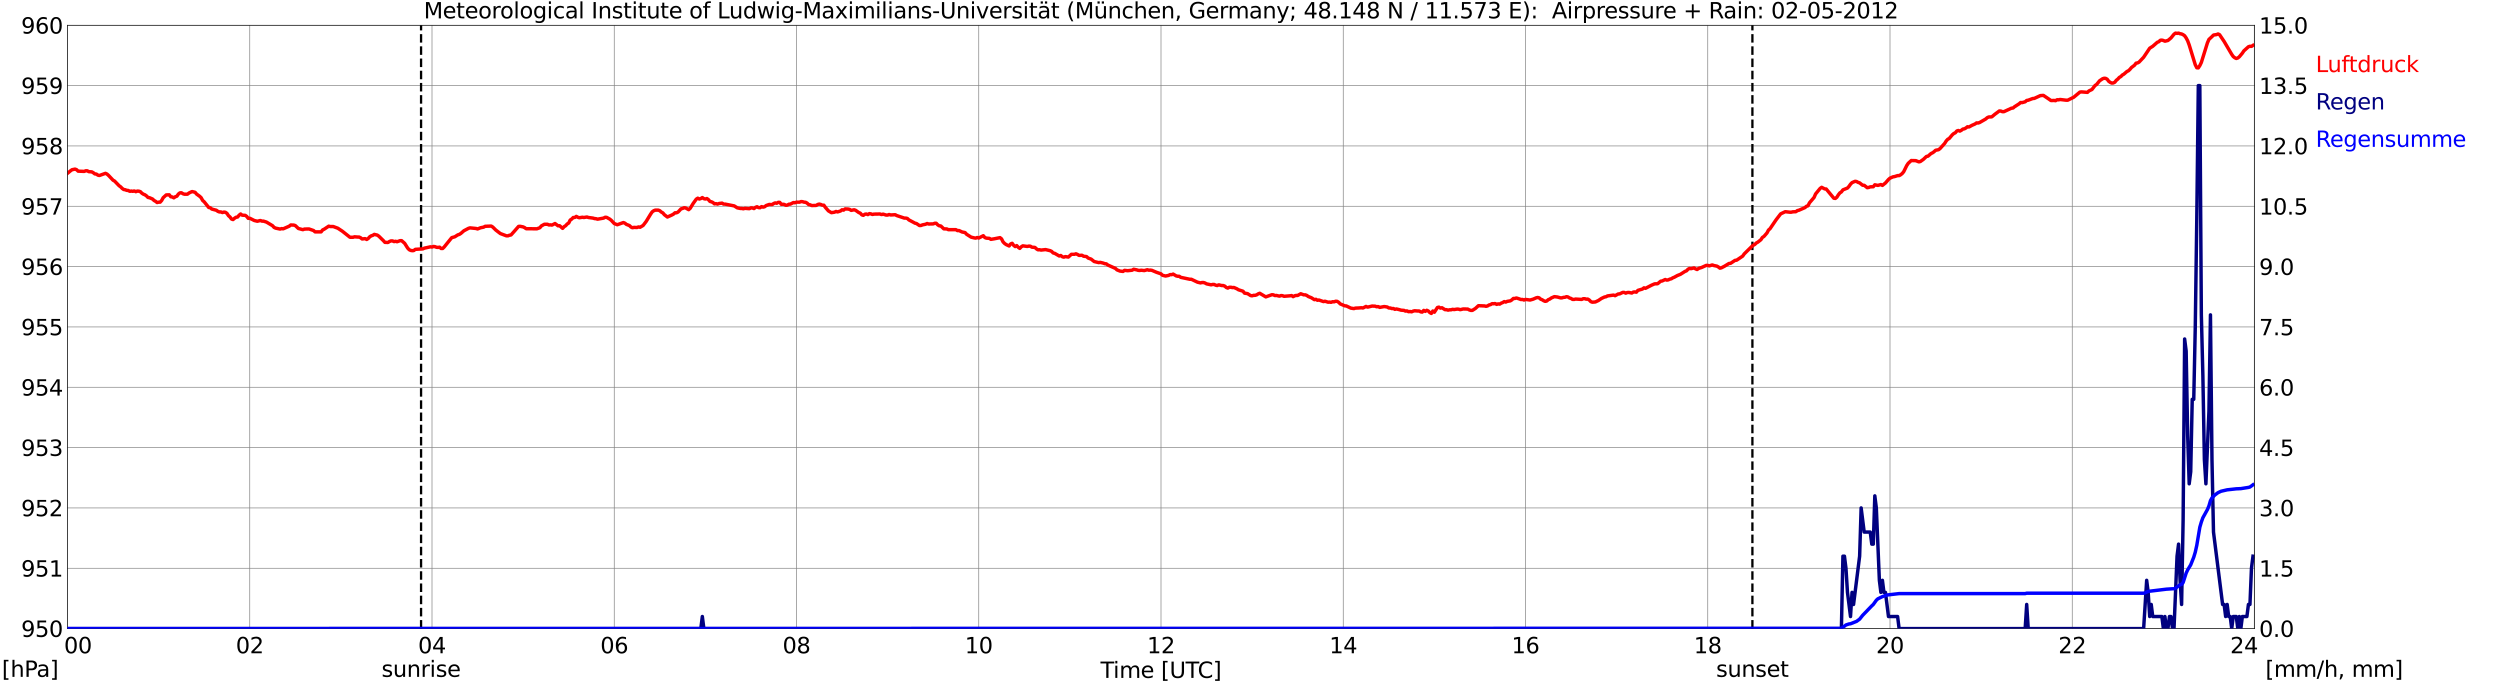 <?xml version="1.0" encoding="utf-8" standalone="no"?>
<!DOCTYPE svg PUBLIC "-//W3C//DTD SVG 1.1//EN"
  "http://www.w3.org/Graphics/SVG/1.1/DTD/svg11.dtd">
<svg xmlns:xlink="http://www.w3.org/1999/xlink" width="1085.4pt" height="296.64pt" viewBox="0 0 1085.4 296.64" xmlns="http://www.w3.org/2000/svg" version="1.1">
 <defs>
  <style type="text/css">*{stroke-linejoin: round; stroke-linecap: butt}</style>
 </defs>
 <g id="figure_1">
  <g id="patch_1">
   <path d="M 0 296.64 
L 1085.4 296.64 
L 1085.4 0 
L 0 0 
z
" style="fill: #ffffff"/>
  </g>
  <g id="axes_1">
   <g id="patch_2">
    <path d="M 29.306 272.909 
L 978.814 272.909 
L 978.814 10.976 
L 29.306 10.976 
z
" style="fill: #ffffff"/>
   </g>
   <g id="patch_3">
    <path d="M 978.814 272.909 
L 978.814 272.909 
L 978.814 10.976 
L 978.814 10.976 
z
" clip-path="url(#p95d83fa79f)" style="fill: #d3d3d3; opacity: 0.25; stroke: #d3d3d3; stroke-linejoin: miter"/>
   </g>
   <g id="matplotlib.axis_1">
    <g id="xtick_1">
     <g id="line2d_1">
      <path d="M 29.306 272.909 
L 29.306 10.976 
" clip-path="url(#p95d83fa79f)" style="fill: none; stroke: #808080; stroke-width: 0.3; stroke-linecap: square"/>
     </g>
     <g id="line2d_2"/>
     <g id="text_1">
      <!--    00 -->
      <g transform="translate(18.733 283.627) scale(0.095 -0.095)">
       <defs>
        <path id="DejaVuSans-20" transform="scale(0.016)"/>
        <path id="DejaVuSans-30" d="M 2034 4250 
Q 1547 4250 1301 3770 
Q 1056 3291 1056 2328 
Q 1056 1369 1301 889 
Q 1547 409 2034 409 
Q 2525 409 2770 889 
Q 3016 1369 3016 2328 
Q 3016 3291 2770 3770 
Q 2525 4250 2034 4250 
z
M 2034 4750 
Q 2819 4750 3233 4129 
Q 3647 3509 3647 2328 
Q 3647 1150 3233 529 
Q 2819 -91 2034 -91 
Q 1250 -91 836 529 
Q 422 1150 422 2328 
Q 422 3509 836 4129 
Q 1250 4750 2034 4750 
z
" transform="scale(0.016)"/>
       </defs>
       <use xlink:href="#DejaVuSans-20"/>
       <use xlink:href="#DejaVuSans-20" transform="translate(31.787 0)"/>
       <use xlink:href="#DejaVuSans-20" transform="translate(63.574 0)"/>
       <use xlink:href="#DejaVuSans-30" transform="translate(95.361 0)"/>
       <use xlink:href="#DejaVuSans-30" transform="translate(158.984 0)"/>
      </g>
     </g>
    </g>
    <g id="xtick_2">
     <g id="line2d_3">
      <path d="M 108.431 272.909 
L 108.431 10.976 
" clip-path="url(#p95d83fa79f)" style="fill: none; stroke: #808080; stroke-width: 0.3; stroke-linecap: square"/>
     </g>
     <g id="line2d_4"/>
     <g id="text_2">
      <!-- 02 -->
      <g transform="translate(102.387 283.627) scale(0.095 -0.095)">
       <defs>
        <path id="DejaVuSans-32" d="M 1228 531 
L 3431 531 
L 3431 0 
L 469 0 
L 469 531 
Q 828 903 1448 1529 
Q 2069 2156 2228 2338 
Q 2531 2678 2651 2914 
Q 2772 3150 2772 3378 
Q 2772 3750 2511 3984 
Q 2250 4219 1831 4219 
Q 1534 4219 1204 4116 
Q 875 4013 500 3803 
L 500 4441 
Q 881 4594 1212 4672 
Q 1544 4750 1819 4750 
Q 2544 4750 2975 4387 
Q 3406 4025 3406 3419 
Q 3406 3131 3298 2873 
Q 3191 2616 2906 2266 
Q 2828 2175 2409 1742 
Q 1991 1309 1228 531 
z
" transform="scale(0.016)"/>
       </defs>
       <use xlink:href="#DejaVuSans-30"/>
       <use xlink:href="#DejaVuSans-32" transform="translate(63.623 0)"/>
      </g>
     </g>
    </g>
    <g id="xtick_3">
     <g id="line2d_5">
      <path d="M 187.557 272.909 
L 187.557 10.976 
" clip-path="url(#p95d83fa79f)" style="fill: none; stroke: #808080; stroke-width: 0.3; stroke-linecap: square"/>
     </g>
     <g id="line2d_6"/>
     <g id="text_3">
      <!-- 04 -->
      <g transform="translate(181.513 283.627) scale(0.095 -0.095)">
       <defs>
        <path id="DejaVuSans-34" d="M 2419 4116 
L 825 1625 
L 2419 1625 
L 2419 4116 
z
M 2253 4666 
L 3047 4666 
L 3047 1625 
L 3713 1625 
L 3713 1100 
L 3047 1100 
L 3047 0 
L 2419 0 
L 2419 1100 
L 313 1100 
L 313 1709 
L 2253 4666 
z
" transform="scale(0.016)"/>
       </defs>
       <use xlink:href="#DejaVuSans-30"/>
       <use xlink:href="#DejaVuSans-34" transform="translate(63.623 0)"/>
      </g>
     </g>
    </g>
    <g id="xtick_4">
     <g id="line2d_7">
      <path d="M 266.683 272.909 
L 266.683 10.976 
" clip-path="url(#p95d83fa79f)" style="fill: none; stroke: #808080; stroke-width: 0.3; stroke-linecap: square"/>
     </g>
     <g id="line2d_8"/>
     <g id="text_4">
      <!-- 06 -->
      <g transform="translate(260.638 283.627) scale(0.095 -0.095)">
       <defs>
        <path id="DejaVuSans-36" d="M 2113 2584 
Q 1688 2584 1439 2293 
Q 1191 2003 1191 1497 
Q 1191 994 1439 701 
Q 1688 409 2113 409 
Q 2538 409 2786 701 
Q 3034 994 3034 1497 
Q 3034 2003 2786 2293 
Q 2538 2584 2113 2584 
z
M 3366 4563 
L 3366 3988 
Q 3128 4100 2886 4159 
Q 2644 4219 2406 4219 
Q 1781 4219 1451 3797 
Q 1122 3375 1075 2522 
Q 1259 2794 1537 2939 
Q 1816 3084 2150 3084 
Q 2853 3084 3261 2657 
Q 3669 2231 3669 1497 
Q 3669 778 3244 343 
Q 2819 -91 2113 -91 
Q 1303 -91 875 529 
Q 447 1150 447 2328 
Q 447 3434 972 4092 
Q 1497 4750 2381 4750 
Q 2619 4750 2861 4703 
Q 3103 4656 3366 4563 
z
" transform="scale(0.016)"/>
       </defs>
       <use xlink:href="#DejaVuSans-30"/>
       <use xlink:href="#DejaVuSans-36" transform="translate(63.623 0)"/>
      </g>
     </g>
    </g>
    <g id="xtick_5">
     <g id="line2d_9">
      <path d="M 345.808 272.909 
L 345.808 10.976 
" clip-path="url(#p95d83fa79f)" style="fill: none; stroke: #808080; stroke-width: 0.3; stroke-linecap: square"/>
     </g>
     <g id="line2d_10"/>
     <g id="text_5">
      <!-- 08 -->
      <g transform="translate(339.764 283.627) scale(0.095 -0.095)">
       <defs>
        <path id="DejaVuSans-38" d="M 2034 2216 
Q 1584 2216 1326 1975 
Q 1069 1734 1069 1313 
Q 1069 891 1326 650 
Q 1584 409 2034 409 
Q 2484 409 2743 651 
Q 3003 894 3003 1313 
Q 3003 1734 2745 1975 
Q 2488 2216 2034 2216 
z
M 1403 2484 
Q 997 2584 770 2862 
Q 544 3141 544 3541 
Q 544 4100 942 4425 
Q 1341 4750 2034 4750 
Q 2731 4750 3128 4425 
Q 3525 4100 3525 3541 
Q 3525 3141 3298 2862 
Q 3072 2584 2669 2484 
Q 3125 2378 3379 2068 
Q 3634 1759 3634 1313 
Q 3634 634 3220 271 
Q 2806 -91 2034 -91 
Q 1263 -91 848 271 
Q 434 634 434 1313 
Q 434 1759 690 2068 
Q 947 2378 1403 2484 
z
M 1172 3481 
Q 1172 3119 1398 2916 
Q 1625 2713 2034 2713 
Q 2441 2713 2670 2916 
Q 2900 3119 2900 3481 
Q 2900 3844 2670 4047 
Q 2441 4250 2034 4250 
Q 1625 4250 1398 4047 
Q 1172 3844 1172 3481 
z
" transform="scale(0.016)"/>
       </defs>
       <use xlink:href="#DejaVuSans-30"/>
       <use xlink:href="#DejaVuSans-38" transform="translate(63.623 0)"/>
      </g>
     </g>
    </g>
    <g id="xtick_6">
     <g id="line2d_11">
      <path d="M 424.934 272.909 
L 424.934 10.976 
" clip-path="url(#p95d83fa79f)" style="fill: none; stroke: #808080; stroke-width: 0.3; stroke-linecap: square"/>
     </g>
     <g id="line2d_12"/>
     <g id="text_6">
      <!-- 10 -->
      <g transform="translate(418.89 283.627) scale(0.095 -0.095)">
       <defs>
        <path id="DejaVuSans-31" d="M 794 531 
L 1825 531 
L 1825 4091 
L 703 3866 
L 703 4441 
L 1819 4666 
L 2450 4666 
L 2450 531 
L 3481 531 
L 3481 0 
L 794 0 
L 794 531 
z
" transform="scale(0.016)"/>
       </defs>
       <use xlink:href="#DejaVuSans-31"/>
       <use xlink:href="#DejaVuSans-30" transform="translate(63.623 0)"/>
      </g>
     </g>
    </g>
    <g id="xtick_7">
     <g id="line2d_13">
      <path d="M 504.06 272.909 
L 504.06 10.976 
" clip-path="url(#p95d83fa79f)" style="fill: none; stroke: #808080; stroke-width: 0.3; stroke-linecap: square"/>
     </g>
     <g id="line2d_14"/>
     <g id="text_7">
      <!-- 12 -->
      <g transform="translate(498.015 283.627) scale(0.095 -0.095)">
       <use xlink:href="#DejaVuSans-31"/>
       <use xlink:href="#DejaVuSans-32" transform="translate(63.623 0)"/>
      </g>
     </g>
    </g>
    <g id="xtick_8">
     <g id="line2d_15">
      <path d="M 583.185 272.909 
L 583.185 10.976 
" clip-path="url(#p95d83fa79f)" style="fill: none; stroke: #808080; stroke-width: 0.3; stroke-linecap: square"/>
     </g>
     <g id="line2d_16"/>
     <g id="text_8">
      <!-- 14 -->
      <g transform="translate(577.141 283.627) scale(0.095 -0.095)">
       <use xlink:href="#DejaVuSans-31"/>
       <use xlink:href="#DejaVuSans-34" transform="translate(63.623 0)"/>
      </g>
     </g>
    </g>
    <g id="xtick_9">
     <g id="line2d_17">
      <path d="M 662.311 272.909 
L 662.311 10.976 
" clip-path="url(#p95d83fa79f)" style="fill: none; stroke: #808080; stroke-width: 0.3; stroke-linecap: square"/>
     </g>
     <g id="line2d_18"/>
     <g id="text_9">
      <!-- 16 -->
      <g transform="translate(656.267 283.627) scale(0.095 -0.095)">
       <use xlink:href="#DejaVuSans-31"/>
       <use xlink:href="#DejaVuSans-36" transform="translate(63.623 0)"/>
      </g>
     </g>
    </g>
    <g id="xtick_10">
     <g id="line2d_19">
      <path d="M 741.437 272.909 
L 741.437 10.976 
" clip-path="url(#p95d83fa79f)" style="fill: none; stroke: #808080; stroke-width: 0.3; stroke-linecap: square"/>
     </g>
     <g id="line2d_20"/>
     <g id="text_10">
      <!-- 18 -->
      <g transform="translate(735.392 283.627) scale(0.095 -0.095)">
       <use xlink:href="#DejaVuSans-31"/>
       <use xlink:href="#DejaVuSans-38" transform="translate(63.623 0)"/>
      </g>
     </g>
    </g>
    <g id="xtick_11">
     <g id="line2d_21">
      <path d="M 820.562 272.909 
L 820.562 10.976 
" clip-path="url(#p95d83fa79f)" style="fill: none; stroke: #808080; stroke-width: 0.3; stroke-linecap: square"/>
     </g>
     <g id="line2d_22"/>
     <g id="text_11">
      <!-- 20 -->
      <g transform="translate(814.518 283.627) scale(0.095 -0.095)">
       <use xlink:href="#DejaVuSans-32"/>
       <use xlink:href="#DejaVuSans-30" transform="translate(63.623 0)"/>
      </g>
     </g>
    </g>
    <g id="xtick_12">
     <g id="line2d_23">
      <path d="M 899.688 272.909 
L 899.688 10.976 
" clip-path="url(#p95d83fa79f)" style="fill: none; stroke: #808080; stroke-width: 0.3; stroke-linecap: square"/>
     </g>
     <g id="line2d_24"/>
     <g id="text_12">
      <!-- 22 -->
      <g transform="translate(893.644 283.627) scale(0.095 -0.095)">
       <use xlink:href="#DejaVuSans-32"/>
       <use xlink:href="#DejaVuSans-32" transform="translate(63.623 0)"/>
      </g>
     </g>
    </g>
    <g id="xtick_13">
     <g id="line2d_25">
      <path d="M 978.814 272.909 
L 978.814 10.976 
" clip-path="url(#p95d83fa79f)" style="fill: none; stroke: #808080; stroke-width: 0.3; stroke-linecap: square"/>
     </g>
     <g id="line2d_26"/>
     <g id="text_13">
      <!-- 24    -->
      <g transform="translate(968.241 283.627) scale(0.095 -0.095)">
       <use xlink:href="#DejaVuSans-32"/>
       <use xlink:href="#DejaVuSans-34" transform="translate(63.623 0)"/>
       <use xlink:href="#DejaVuSans-20" transform="translate(127.246 0)"/>
       <use xlink:href="#DejaVuSans-20" transform="translate(159.033 0)"/>
       <use xlink:href="#DejaVuSans-20" transform="translate(190.82 0)"/>
      </g>
     </g>
    </g>
    <g id="text_14">
     <!-- Time [UTC] -->
     <g transform="translate(477.806 294.322) scale(0.095 -0.095)">
      <defs>
       <path id="DejaVuSans-54" d="M -19 4666 
L 3928 4666 
L 3928 4134 
L 2272 4134 
L 2272 0 
L 1638 0 
L 1638 4134 
L -19 4134 
L -19 4666 
z
" transform="scale(0.016)"/>
       <path id="DejaVuSans-69" d="M 603 3500 
L 1178 3500 
L 1178 0 
L 603 0 
L 603 3500 
z
M 603 4863 
L 1178 4863 
L 1178 4134 
L 603 4134 
L 603 4863 
z
" transform="scale(0.016)"/>
       <path id="DejaVuSans-6d" d="M 3328 2828 
Q 3544 3216 3844 3400 
Q 4144 3584 4550 3584 
Q 5097 3584 5394 3201 
Q 5691 2819 5691 2113 
L 5691 0 
L 5113 0 
L 5113 2094 
Q 5113 2597 4934 2840 
Q 4756 3084 4391 3084 
Q 3944 3084 3684 2787 
Q 3425 2491 3425 1978 
L 3425 0 
L 2847 0 
L 2847 2094 
Q 2847 2600 2669 2842 
Q 2491 3084 2119 3084 
Q 1678 3084 1418 2786 
Q 1159 2488 1159 1978 
L 1159 0 
L 581 0 
L 581 3500 
L 1159 3500 
L 1159 2956 
Q 1356 3278 1631 3431 
Q 1906 3584 2284 3584 
Q 2666 3584 2933 3390 
Q 3200 3197 3328 2828 
z
" transform="scale(0.016)"/>
       <path id="DejaVuSans-65" d="M 3597 1894 
L 3597 1613 
L 953 1613 
Q 991 1019 1311 708 
Q 1631 397 2203 397 
Q 2534 397 2845 478 
Q 3156 559 3463 722 
L 3463 178 
Q 3153 47 2828 -22 
Q 2503 -91 2169 -91 
Q 1331 -91 842 396 
Q 353 884 353 1716 
Q 353 2575 817 3079 
Q 1281 3584 2069 3584 
Q 2775 3584 3186 3129 
Q 3597 2675 3597 1894 
z
M 3022 2063 
Q 3016 2534 2758 2815 
Q 2500 3097 2075 3097 
Q 1594 3097 1305 2825 
Q 1016 2553 972 2059 
L 3022 2063 
z
" transform="scale(0.016)"/>
       <path id="DejaVuSans-5b" d="M 550 4863 
L 1875 4863 
L 1875 4416 
L 1125 4416 
L 1125 -397 
L 1875 -397 
L 1875 -844 
L 550 -844 
L 550 4863 
z
" transform="scale(0.016)"/>
       <path id="DejaVuSans-55" d="M 556 4666 
L 1191 4666 
L 1191 1831 
Q 1191 1081 1462 751 
Q 1734 422 2344 422 
Q 2950 422 3222 751 
Q 3494 1081 3494 1831 
L 3494 4666 
L 4128 4666 
L 4128 1753 
Q 4128 841 3676 375 
Q 3225 -91 2344 -91 
Q 1459 -91 1007 375 
Q 556 841 556 1753 
L 556 4666 
z
" transform="scale(0.016)"/>
       <path id="DejaVuSans-43" d="M 4122 4306 
L 4122 3641 
Q 3803 3938 3442 4084 
Q 3081 4231 2675 4231 
Q 1875 4231 1450 3742 
Q 1025 3253 1025 2328 
Q 1025 1406 1450 917 
Q 1875 428 2675 428 
Q 3081 428 3442 575 
Q 3803 722 4122 1019 
L 4122 359 
Q 3791 134 3420 21 
Q 3050 -91 2638 -91 
Q 1578 -91 968 557 
Q 359 1206 359 2328 
Q 359 3453 968 4101 
Q 1578 4750 2638 4750 
Q 3056 4750 3426 4639 
Q 3797 4528 4122 4306 
z
" transform="scale(0.016)"/>
       <path id="DejaVuSans-5d" d="M 1947 4863 
L 1947 -844 
L 622 -844 
L 622 -397 
L 1369 -397 
L 1369 4416 
L 622 4416 
L 622 4863 
L 1947 4863 
z
" transform="scale(0.016)"/>
      </defs>
      <use xlink:href="#DejaVuSans-54"/>
      <use xlink:href="#DejaVuSans-69" transform="translate(57.959 0)"/>
      <use xlink:href="#DejaVuSans-6d" transform="translate(85.742 0)"/>
      <use xlink:href="#DejaVuSans-65" transform="translate(183.154 0)"/>
      <use xlink:href="#DejaVuSans-20" transform="translate(244.678 0)"/>
      <use xlink:href="#DejaVuSans-5b" transform="translate(276.465 0)"/>
      <use xlink:href="#DejaVuSans-55" transform="translate(315.479 0)"/>
      <use xlink:href="#DejaVuSans-54" transform="translate(388.672 0)"/>
      <use xlink:href="#DejaVuSans-43" transform="translate(443.881 0)"/>
      <use xlink:href="#DejaVuSans-5d" transform="translate(513.705 0)"/>
     </g>
    </g>
   </g>
   <g id="matplotlib.axis_2">
    <g id="ytick_1">
     <g id="line2d_27">
      <path d="M 29.306 272.909 
L 978.814 272.909 
" clip-path="url(#p95d83fa79f)" style="fill: none; stroke: #808080; stroke-width: 0.3; stroke-linecap: square"/>
     </g>
     <g id="line2d_28"/>
     <g id="text_15">
      <!-- 950 -->
      <g transform="translate(9.173 276.518) scale(0.095 -0.095)">
       <defs>
        <path id="DejaVuSans-39" d="M 703 97 
L 703 672 
Q 941 559 1184 500 
Q 1428 441 1663 441 
Q 2288 441 2617 861 
Q 2947 1281 2994 2138 
Q 2813 1869 2534 1725 
Q 2256 1581 1919 1581 
Q 1219 1581 811 2004 
Q 403 2428 403 3163 
Q 403 3881 828 4315 
Q 1253 4750 1959 4750 
Q 2769 4750 3195 4129 
Q 3622 3509 3622 2328 
Q 3622 1225 3098 567 
Q 2575 -91 1691 -91 
Q 1453 -91 1209 -44 
Q 966 3 703 97 
z
M 1959 2075 
Q 2384 2075 2632 2365 
Q 2881 2656 2881 3163 
Q 2881 3666 2632 3958 
Q 2384 4250 1959 4250 
Q 1534 4250 1286 3958 
Q 1038 3666 1038 3163 
Q 1038 2656 1286 2365 
Q 1534 2075 1959 2075 
z
" transform="scale(0.016)"/>
        <path id="DejaVuSans-35" d="M 691 4666 
L 3169 4666 
L 3169 4134 
L 1269 4134 
L 1269 2991 
Q 1406 3038 1543 3061 
Q 1681 3084 1819 3084 
Q 2600 3084 3056 2656 
Q 3513 2228 3513 1497 
Q 3513 744 3044 326 
Q 2575 -91 1722 -91 
Q 1428 -91 1123 -41 
Q 819 9 494 109 
L 494 744 
Q 775 591 1075 516 
Q 1375 441 1709 441 
Q 2250 441 2565 725 
Q 2881 1009 2881 1497 
Q 2881 1984 2565 2268 
Q 2250 2553 1709 2553 
Q 1456 2553 1204 2497 
Q 953 2441 691 2322 
L 691 4666 
z
" transform="scale(0.016)"/>
       </defs>
       <use xlink:href="#DejaVuSans-39"/>
       <use xlink:href="#DejaVuSans-35" transform="translate(63.623 0)"/>
       <use xlink:href="#DejaVuSans-30" transform="translate(127.246 0)"/>
      </g>
     </g>
    </g>
    <g id="ytick_2">
     <g id="line2d_29">
      <path d="M 29.306 246.715 
L 978.814 246.715 
" clip-path="url(#p95d83fa79f)" style="fill: none; stroke: #808080; stroke-width: 0.3; stroke-linecap: square"/>
     </g>
     <g id="line2d_30"/>
     <g id="text_16">
      <!-- 951 -->
      <g transform="translate(9.173 250.325) scale(0.095 -0.095)">
       <use xlink:href="#DejaVuSans-39"/>
       <use xlink:href="#DejaVuSans-35" transform="translate(63.623 0)"/>
       <use xlink:href="#DejaVuSans-31" transform="translate(127.246 0)"/>
      </g>
     </g>
    </g>
    <g id="ytick_3">
     <g id="line2d_31">
      <path d="M 29.306 220.522 
L 978.814 220.522 
" clip-path="url(#p95d83fa79f)" style="fill: none; stroke: #808080; stroke-width: 0.3; stroke-linecap: square"/>
     </g>
     <g id="line2d_32"/>
     <g id="text_17">
      <!-- 952 -->
      <g transform="translate(9.173 224.131) scale(0.095 -0.095)">
       <use xlink:href="#DejaVuSans-39"/>
       <use xlink:href="#DejaVuSans-35" transform="translate(63.623 0)"/>
       <use xlink:href="#DejaVuSans-32" transform="translate(127.246 0)"/>
      </g>
     </g>
    </g>
    <g id="ytick_4">
     <g id="line2d_33">
      <path d="M 29.306 194.329 
L 978.814 194.329 
" clip-path="url(#p95d83fa79f)" style="fill: none; stroke: #808080; stroke-width: 0.3; stroke-linecap: square"/>
     </g>
     <g id="line2d_34"/>
     <g id="text_18">
      <!-- 953 -->
      <g transform="translate(9.173 197.938) scale(0.095 -0.095)">
       <defs>
        <path id="DejaVuSans-33" d="M 2597 2516 
Q 3050 2419 3304 2112 
Q 3559 1806 3559 1356 
Q 3559 666 3084 287 
Q 2609 -91 1734 -91 
Q 1441 -91 1130 -33 
Q 819 25 488 141 
L 488 750 
Q 750 597 1062 519 
Q 1375 441 1716 441 
Q 2309 441 2620 675 
Q 2931 909 2931 1356 
Q 2931 1769 2642 2001 
Q 2353 2234 1838 2234 
L 1294 2234 
L 1294 2753 
L 1863 2753 
Q 2328 2753 2575 2939 
Q 2822 3125 2822 3475 
Q 2822 3834 2567 4026 
Q 2313 4219 1838 4219 
Q 1578 4219 1281 4162 
Q 984 4106 628 3988 
L 628 4550 
Q 988 4650 1302 4700 
Q 1616 4750 1894 4750 
Q 2613 4750 3031 4423 
Q 3450 4097 3450 3541 
Q 3450 3153 3228 2886 
Q 3006 2619 2597 2516 
z
" transform="scale(0.016)"/>
       </defs>
       <use xlink:href="#DejaVuSans-39"/>
       <use xlink:href="#DejaVuSans-35" transform="translate(63.623 0)"/>
       <use xlink:href="#DejaVuSans-33" transform="translate(127.246 0)"/>
      </g>
     </g>
    </g>
    <g id="ytick_5">
     <g id="line2d_35">
      <path d="M 29.306 168.136 
L 978.814 168.136 
" clip-path="url(#p95d83fa79f)" style="fill: none; stroke: #808080; stroke-width: 0.3; stroke-linecap: square"/>
     </g>
     <g id="line2d_36"/>
     <g id="text_19">
      <!-- 954 -->
      <g transform="translate(9.173 171.745) scale(0.095 -0.095)">
       <use xlink:href="#DejaVuSans-39"/>
       <use xlink:href="#DejaVuSans-35" transform="translate(63.623 0)"/>
       <use xlink:href="#DejaVuSans-34" transform="translate(127.246 0)"/>
      </g>
     </g>
    </g>
    <g id="ytick_6">
     <g id="line2d_37">
      <path d="M 29.306 141.942 
L 978.814 141.942 
" clip-path="url(#p95d83fa79f)" style="fill: none; stroke: #808080; stroke-width: 0.3; stroke-linecap: square"/>
     </g>
     <g id="line2d_38"/>
     <g id="text_20">
      <!-- 955 -->
      <g transform="translate(9.173 145.551) scale(0.095 -0.095)">
       <use xlink:href="#DejaVuSans-39"/>
       <use xlink:href="#DejaVuSans-35" transform="translate(63.623 0)"/>
       <use xlink:href="#DejaVuSans-35" transform="translate(127.246 0)"/>
      </g>
     </g>
    </g>
    <g id="ytick_7">
     <g id="line2d_39">
      <path d="M 29.306 115.749 
L 978.814 115.749 
" clip-path="url(#p95d83fa79f)" style="fill: none; stroke: #808080; stroke-width: 0.3; stroke-linecap: square"/>
     </g>
     <g id="line2d_40"/>
     <g id="text_21">
      <!-- 956 -->
      <g transform="translate(9.173 119.358) scale(0.095 -0.095)">
       <use xlink:href="#DejaVuSans-39"/>
       <use xlink:href="#DejaVuSans-35" transform="translate(63.623 0)"/>
       <use xlink:href="#DejaVuSans-36" transform="translate(127.246 0)"/>
      </g>
     </g>
    </g>
    <g id="ytick_8">
     <g id="line2d_41">
      <path d="M 29.306 89.556 
L 978.814 89.556 
" clip-path="url(#p95d83fa79f)" style="fill: none; stroke: #808080; stroke-width: 0.3; stroke-linecap: square"/>
     </g>
     <g id="line2d_42"/>
     <g id="text_22">
      <!-- 957 -->
      <g transform="translate(9.173 93.165) scale(0.095 -0.095)">
       <defs>
        <path id="DejaVuSans-37" d="M 525 4666 
L 3525 4666 
L 3525 4397 
L 1831 0 
L 1172 0 
L 2766 4134 
L 525 4134 
L 525 4666 
z
" transform="scale(0.016)"/>
       </defs>
       <use xlink:href="#DejaVuSans-39"/>
       <use xlink:href="#DejaVuSans-35" transform="translate(63.623 0)"/>
       <use xlink:href="#DejaVuSans-37" transform="translate(127.246 0)"/>
      </g>
     </g>
    </g>
    <g id="ytick_9">
     <g id="line2d_43">
      <path d="M 29.306 63.362 
L 978.814 63.362 
" clip-path="url(#p95d83fa79f)" style="fill: none; stroke: #808080; stroke-width: 0.3; stroke-linecap: square"/>
     </g>
     <g id="line2d_44"/>
     <g id="text_23">
      <!-- 958 -->
      <g transform="translate(9.173 66.972) scale(0.095 -0.095)">
       <use xlink:href="#DejaVuSans-39"/>
       <use xlink:href="#DejaVuSans-35" transform="translate(63.623 0)"/>
       <use xlink:href="#DejaVuSans-38" transform="translate(127.246 0)"/>
      </g>
     </g>
    </g>
    <g id="ytick_10">
     <g id="line2d_45">
      <path d="M 29.306 37.169 
L 978.814 37.169 
" clip-path="url(#p95d83fa79f)" style="fill: none; stroke: #808080; stroke-width: 0.3; stroke-linecap: square"/>
     </g>
     <g id="line2d_46"/>
     <g id="text_24">
      <!-- 959 -->
      <g transform="translate(9.173 40.778) scale(0.095 -0.095)">
       <use xlink:href="#DejaVuSans-39"/>
       <use xlink:href="#DejaVuSans-35" transform="translate(63.623 0)"/>
       <use xlink:href="#DejaVuSans-39" transform="translate(127.246 0)"/>
      </g>
     </g>
    </g>
    <g id="ytick_11">
     <g id="line2d_47">
      <path d="M 29.306 10.976 
L 978.814 10.976 
" clip-path="url(#p95d83fa79f)" style="fill: none; stroke: #808080; stroke-width: 0.3; stroke-linecap: square"/>
     </g>
     <g id="line2d_48"/>
     <g id="text_25">
      <!-- 960 -->
      <g transform="translate(9.173 14.585) scale(0.095 -0.095)">
       <use xlink:href="#DejaVuSans-39"/>
       <use xlink:href="#DejaVuSans-36" transform="translate(63.623 0)"/>
       <use xlink:href="#DejaVuSans-30" transform="translate(127.246 0)"/>
      </g>
     </g>
    </g>
   </g>
   <g id="line2d_49">
    <path d="M 182.81 272.909 
L 182.81 10.976 
" clip-path="url(#p95d83fa79f)" style="fill: none; stroke-dasharray: 3.7,1.6; stroke-dashoffset: 0; stroke: #000000"/>
   </g>
   <g id="line2d_50">
    <path d="M 760.823 272.909 
L 760.823 10.976 
" clip-path="url(#p95d83fa79f)" style="fill: none; stroke-dasharray: 3.7,1.6; stroke-dashoffset: 0; stroke: #000000"/>
   </g>
   <g id="line2d_51">
    <path d="M 29.306 75.237 
L 30.625 74.154 
L 31.284 73.682 
L 32.603 73.421 
L 33.262 73.682 
L 33.921 74.311 
L 36.559 74.416 
L 37.218 74.154 
L 37.878 74.154 
L 38.537 74.521 
L 39.856 74.625 
L 40.515 74.992 
L 41.175 75.516 
L 41.834 75.568 
L 42.493 76.04 
L 43.153 76.197 
L 45.79 75.254 
L 46.45 75.568 
L 47.109 76.145 
L 49.087 78.24 
L 49.747 78.607 
L 51.725 80.65 
L 52.384 81.121 
L 53.043 81.802 
L 53.703 82.274 
L 54.362 82.379 
L 55.022 82.641 
L 55.681 82.693 
L 56.34 83.06 
L 57 82.955 
L 57.659 83.06 
L 58.319 82.903 
L 58.978 83.217 
L 59.637 82.955 
L 60.297 83.007 
L 60.956 83.217 
L 61.615 83.898 
L 62.275 84.317 
L 62.934 84.579 
L 63.594 85.05 
L 64.253 85.731 
L 64.912 85.836 
L 66.231 86.412 
L 66.89 87.041 
L 67.55 87.408 
L 68.209 87.932 
L 68.869 87.774 
L 69.528 87.774 
L 70.187 87.041 
L 70.847 85.836 
L 72.166 84.631 
L 73.484 84.579 
L 74.144 85.417 
L 74.803 85.522 
L 75.462 85.889 
L 76.122 85.417 
L 76.781 85.208 
L 77.441 84.265 
L 78.1 83.741 
L 78.759 83.688 
L 79.419 84.107 
L 80.078 84.317 
L 81.397 84.317 
L 82.056 83.793 
L 83.375 83.164 
L 84.694 83.479 
L 85.353 84.265 
L 86.672 85.208 
L 87.331 85.836 
L 87.991 87.041 
L 88.65 87.617 
L 90.628 90.079 
L 91.288 90.184 
L 91.947 90.761 
L 93.925 91.284 
L 94.584 91.756 
L 95.244 92.018 
L 95.903 92.018 
L 96.563 92.28 
L 97.222 92.07 
L 97.881 92.175 
L 98.541 92.646 
L 99.2 93.642 
L 99.86 94.218 
L 100.519 95.109 
L 101.178 95.318 
L 101.838 94.742 
L 102.497 94.323 
L 103.156 94.218 
L 103.816 93.432 
L 104.475 92.908 
L 105.135 93.432 
L 106.453 93.485 
L 107.113 93.956 
L 107.772 94.794 
L 108.431 94.742 
L 110.41 95.737 
L 111.728 96.052 
L 113.047 95.737 
L 113.707 95.999 
L 114.366 95.999 
L 115.685 96.418 
L 118.322 97.99 
L 118.982 98.723 
L 119.641 99.038 
L 121.619 99.457 
L 122.278 99.247 
L 122.938 99.352 
L 125.575 98.199 
L 126.235 97.676 
L 127.553 97.728 
L 128.213 97.937 
L 129.532 99.195 
L 131.51 99.719 
L 132.169 99.457 
L 134.147 99.404 
L 136.125 100.085 
L 136.785 100.662 
L 139.422 100.662 
L 140.082 99.823 
L 140.741 99.509 
L 142.719 98.199 
L 143.379 98.357 
L 144.697 98.357 
L 146.676 99.09 
L 148.654 100.4 
L 151.951 103.019 
L 153.269 103.019 
L 153.929 102.809 
L 155.247 102.914 
L 155.907 102.914 
L 156.566 103.229 
L 157.226 103.752 
L 158.544 103.595 
L 159.204 103.962 
L 159.863 103.543 
L 160.523 102.809 
L 161.182 102.39 
L 161.841 102.181 
L 162.501 101.762 
L 163.819 102.076 
L 164.479 102.547 
L 166.457 104.486 
L 167.116 105.219 
L 168.435 105.272 
L 169.094 104.853 
L 169.754 104.591 
L 170.413 104.591 
L 171.073 104.905 
L 171.732 104.748 
L 172.391 104.957 
L 173.71 104.486 
L 174.37 104.486 
L 175.688 105.638 
L 177.007 107.734 
L 177.666 108.415 
L 178.326 108.729 
L 178.985 108.834 
L 179.645 108.782 
L 180.304 108.258 
L 183.601 108.048 
L 184.26 107.734 
L 186.898 107.158 
L 187.557 107.262 
L 188.217 107 
L 188.876 107.105 
L 189.535 107.367 
L 190.195 107.419 
L 190.854 107.315 
L 191.513 107.891 
L 192.173 107.891 
L 192.832 107.262 
L 194.81 104.8 
L 196.129 103.176 
L 197.448 102.809 
L 198.767 101.971 
L 199.426 101.762 
L 200.085 101.343 
L 201.404 100.19 
L 203.382 99.142 
L 204.042 98.933 
L 206.679 99.195 
L 207.339 99.404 
L 208.657 98.88 
L 209.976 98.619 
L 210.635 98.252 
L 213.273 98.147 
L 213.932 98.566 
L 215.251 99.876 
L 217.229 101.395 
L 219.867 102.39 
L 220.526 102.39 
L 221.186 102.128 
L 221.845 102.024 
L 223.164 100.557 
L 225.142 98.304 
L 225.801 98.252 
L 227.12 98.514 
L 227.779 98.828 
L 228.439 99.3 
L 229.757 99.3 
L 233.054 99.352 
L 234.373 98.88 
L 235.033 98.095 
L 236.351 97.361 
L 237.67 97.361 
L 238.329 97.676 
L 238.989 97.623 
L 239.648 97.728 
L 240.967 97.047 
L 242.286 98.042 
L 242.945 97.99 
L 244.264 99.142 
L 244.923 98.409 
L 245.583 97.99 
L 246.242 97.256 
L 246.901 96.837 
L 247.561 95.528 
L 248.22 95.109 
L 248.88 94.428 
L 249.539 94.428 
L 250.198 93.956 
L 250.858 94.323 
L 251.517 94.532 
L 252.836 94.323 
L 253.495 94.428 
L 254.814 94.218 
L 255.473 94.428 
L 257.451 94.69 
L 258.111 94.899 
L 258.77 94.951 
L 259.43 95.161 
L 262.067 94.69 
L 262.726 94.323 
L 263.386 94.375 
L 264.705 95.109 
L 265.364 95.632 
L 266.683 97.047 
L 268.002 97.571 
L 270.639 96.628 
L 271.298 96.89 
L 271.958 97.414 
L 273.277 97.937 
L 273.936 98.566 
L 274.595 98.88 
L 275.255 98.723 
L 276.573 98.776 
L 277.233 98.514 
L 277.892 98.671 
L 279.211 97.885 
L 280.53 96.156 
L 282.508 92.908 
L 283.167 91.965 
L 283.827 91.494 
L 284.486 91.232 
L 285.805 91.232 
L 286.464 91.494 
L 287.124 92.07 
L 287.783 92.437 
L 288.442 93.223 
L 289.761 94.218 
L 291.739 93.327 
L 292.399 92.961 
L 293.058 92.384 
L 293.717 92.384 
L 294.377 92.07 
L 295.696 90.656 
L 296.355 90.499 
L 297.014 90.184 
L 297.674 90.289 
L 298.992 91.022 
L 299.652 90.446 
L 300.971 88.298 
L 302.289 86.465 
L 302.949 86.046 
L 303.608 86.412 
L 304.267 86.203 
L 304.927 85.784 
L 305.586 86.255 
L 306.246 86.412 
L 306.905 86.203 
L 307.564 86.674 
L 308.224 87.46 
L 308.883 87.617 
L 309.543 87.932 
L 310.202 88.508 
L 310.861 88.403 
L 311.521 88.613 
L 312.18 88.351 
L 313.499 88.194 
L 314.158 88.613 
L 314.818 88.613 
L 318.774 89.398 
L 320.093 90.237 
L 321.411 90.499 
L 322.071 90.499 
L 322.73 90.656 
L 323.39 90.446 
L 325.368 90.603 
L 326.027 90.237 
L 326.686 90.289 
L 327.346 90.551 
L 328.005 90.027 
L 328.665 89.765 
L 329.324 90.132 
L 329.983 90.184 
L 330.643 89.713 
L 331.302 89.922 
L 331.961 89.765 
L 332.621 89.241 
L 333.94 88.77 
L 335.258 88.822 
L 335.918 88.351 
L 336.577 88.089 
L 337.236 88.246 
L 337.896 87.827 
L 338.555 87.879 
L 339.215 88.717 
L 339.874 88.665 
L 340.533 88.77 
L 341.193 89.137 
L 341.852 89.032 
L 342.512 88.665 
L 343.171 88.613 
L 344.49 87.932 
L 345.149 88.036 
L 345.808 87.774 
L 347.127 87.774 
L 347.787 87.513 
L 348.446 87.565 
L 349.105 87.774 
L 349.765 87.827 
L 350.424 88.194 
L 351.083 88.822 
L 351.743 88.927 
L 352.402 89.241 
L 354.38 89.189 
L 355.04 88.77 
L 355.699 88.613 
L 356.359 88.77 
L 357.018 89.084 
L 357.677 89.084 
L 358.337 90.027 
L 359.655 91.546 
L 360.974 92.332 
L 362.293 92.123 
L 362.952 91.808 
L 363.612 92.018 
L 364.93 91.599 
L 365.59 91.075 
L 366.249 91.232 
L 366.909 90.708 
L 368.227 90.761 
L 368.887 90.918 
L 369.546 91.337 
L 370.865 91.075 
L 371.524 91.337 
L 372.843 92.28 
L 373.502 92.542 
L 374.162 93.275 
L 374.821 93.485 
L 375.481 93.013 
L 376.14 92.908 
L 376.799 93.17 
L 377.459 92.751 
L 378.118 92.856 
L 378.777 93.118 
L 379.437 92.961 
L 382.074 92.908 
L 382.734 93.17 
L 383.393 92.961 
L 384.712 93.38 
L 385.371 93.38 
L 386.031 93.118 
L 386.69 93.327 
L 388.668 93.223 
L 389.328 93.589 
L 392.624 94.69 
L 393.284 94.69 
L 393.943 94.847 
L 394.603 95.475 
L 396.581 96.523 
L 397.24 96.89 
L 397.899 97.047 
L 399.218 97.937 
L 399.878 97.885 
L 400.537 97.623 
L 401.856 97.361 
L 402.515 97.047 
L 403.175 97.256 
L 405.153 97.204 
L 405.812 96.942 
L 406.471 96.942 
L 407.131 97.623 
L 407.79 98.042 
L 408.45 98.095 
L 409.768 99.352 
L 411.087 99.404 
L 411.746 99.719 
L 415.043 99.719 
L 415.703 100.138 
L 416.362 100.085 
L 417.681 100.714 
L 419 100.976 
L 419.659 101.709 
L 421.637 102.967 
L 422.956 103.281 
L 423.615 103.386 
L 424.275 103.124 
L 424.934 103.333 
L 426.912 102.338 
L 427.572 103.124 
L 428.231 103.386 
L 429.55 103.49 
L 430.209 103.91 
L 431.528 103.7 
L 434.165 103.176 
L 434.825 103.7 
L 435.484 105.01 
L 436.144 105.691 
L 436.803 106.162 
L 438.122 106.791 
L 438.781 105.9 
L 439.44 105.638 
L 440.1 106.529 
L 440.759 107.053 
L 441.419 106.634 
L 442.078 107.367 
L 442.737 107.839 
L 443.397 107.158 
L 444.056 106.738 
L 446.034 107 
L 446.694 106.843 
L 447.353 106.896 
L 448.012 107.315 
L 449.331 107.419 
L 449.991 108.048 
L 450.65 108.467 
L 451.309 108.415 
L 451.969 108.572 
L 453.947 108.362 
L 455.925 108.834 
L 456.584 109.148 
L 457.244 109.829 
L 457.903 109.986 
L 459.881 111.139 
L 460.541 110.929 
L 461.2 111.453 
L 461.859 111.663 
L 462.519 111.401 
L 463.838 111.61 
L 465.156 110.405 
L 466.475 110.405 
L 467.134 110.196 
L 467.794 110.458 
L 468.453 110.877 
L 469.772 110.825 
L 470.431 111.244 
L 471.75 111.401 
L 472.409 112.029 
L 473.728 112.501 
L 475.047 113.549 
L 477.025 114.02 
L 477.685 113.915 
L 479.003 114.23 
L 479.663 114.492 
L 480.322 114.544 
L 480.981 115.068 
L 484.278 116.535 
L 484.938 117.163 
L 486.256 117.687 
L 487.575 117.844 
L 488.235 117.373 
L 489.553 117.53 
L 491.532 117.321 
L 492.191 116.901 
L 493.51 117.163 
L 494.169 117.373 
L 494.828 117.425 
L 495.488 117.321 
L 496.807 117.478 
L 498.125 117.111 
L 498.785 117.321 
L 499.444 117.268 
L 500.103 117.373 
L 502.082 118.211 
L 504.06 118.892 
L 504.719 119.521 
L 506.038 119.835 
L 507.357 119.573 
L 508.016 119.206 
L 508.675 119.259 
L 509.335 118.997 
L 510.654 119.783 
L 511.313 119.94 
L 511.972 119.94 
L 512.632 120.411 
L 516.588 121.25 
L 517.247 121.25 
L 519.885 122.507 
L 521.204 122.821 
L 521.863 122.664 
L 522.522 122.664 
L 523.182 122.874 
L 523.841 123.24 
L 525.819 123.659 
L 526.479 123.502 
L 527.138 123.502 
L 527.797 123.816 
L 528.457 123.974 
L 529.116 123.659 
L 530.435 123.974 
L 531.094 123.974 
L 531.754 124.236 
L 532.413 124.812 
L 533.073 125.074 
L 533.732 124.707 
L 534.391 124.707 
L 535.051 124.864 
L 535.71 124.812 
L 537.029 125.388 
L 537.688 125.807 
L 539.007 126.226 
L 539.666 126.436 
L 540.326 127.274 
L 541.644 127.484 
L 542.963 128.322 
L 543.623 128.426 
L 544.282 128.217 
L 544.941 128.217 
L 545.601 128.007 
L 546.26 127.588 
L 546.919 127.326 
L 549.557 128.898 
L 552.195 127.955 
L 552.854 128.007 
L 553.513 128.322 
L 554.173 128.269 
L 555.491 128.584 
L 556.151 128.322 
L 556.81 128.374 
L 557.47 128.636 
L 558.788 128.531 
L 560.107 128.426 
L 560.766 128.322 
L 561.426 128.793 
L 562.085 128.426 
L 562.745 128.269 
L 563.404 128.269 
L 564.723 127.536 
L 566.042 128.007 
L 566.701 128.007 
L 567.36 128.269 
L 568.02 128.741 
L 569.338 129.265 
L 570.657 130.103 
L 571.317 129.946 
L 571.976 130.365 
L 572.635 130.26 
L 574.613 130.941 
L 575.273 130.784 
L 576.592 131.203 
L 577.251 131.151 
L 577.91 131.255 
L 578.57 130.993 
L 579.229 131.046 
L 579.889 130.784 
L 580.548 130.836 
L 581.207 131.255 
L 581.867 131.936 
L 583.845 132.775 
L 584.504 132.827 
L 586.482 133.77 
L 587.801 133.979 
L 588.46 133.77 
L 589.779 133.718 
L 591.098 133.613 
L 591.757 133.718 
L 593.076 133.037 
L 593.736 133.351 
L 595.054 133.037 
L 595.714 132.879 
L 597.032 132.932 
L 597.692 133.194 
L 598.351 133.089 
L 599.011 133.456 
L 600.989 133.089 
L 602.307 133.298 
L 602.967 133.718 
L 603.626 133.718 
L 604.286 133.979 
L 604.945 133.927 
L 605.604 134.294 
L 606.264 134.137 
L 607.582 134.451 
L 608.242 134.66 
L 609.561 134.765 
L 610.22 135.08 
L 610.879 134.975 
L 611.539 135.342 
L 612.198 135.237 
L 612.858 135.394 
L 613.517 135.08 
L 614.176 134.922 
L 615.495 135.027 
L 616.154 135.027 
L 616.814 135.394 
L 617.473 135.499 
L 618.133 134.765 
L 618.792 135.184 
L 619.451 134.713 
L 620.111 135.027 
L 620.77 135.708 
L 621.429 136.075 
L 622.089 135.027 
L 622.748 135.551 
L 624.067 133.508 
L 624.726 133.351 
L 625.386 133.77 
L 626.045 133.613 
L 627.364 134.451 
L 628.023 134.451 
L 628.683 134.66 
L 629.342 134.503 
L 630.001 134.503 
L 630.661 134.294 
L 631.32 134.399 
L 632.639 134.189 
L 633.298 134.241 
L 633.958 134.451 
L 635.276 134.137 
L 637.255 134.189 
L 637.914 134.556 
L 638.573 134.765 
L 639.233 134.765 
L 640.552 133.927 
L 641.87 132.722 
L 644.508 132.827 
L 645.167 132.984 
L 645.827 132.827 
L 646.486 132.408 
L 647.145 132.251 
L 647.805 131.832 
L 648.464 131.884 
L 649.123 131.779 
L 649.783 132.146 
L 650.442 131.936 
L 651.102 132.041 
L 651.761 131.622 
L 652.42 131.36 
L 653.08 130.941 
L 653.739 131.151 
L 654.399 130.836 
L 655.717 130.627 
L 656.377 130.208 
L 657.036 129.579 
L 657.695 129.579 
L 658.355 129.369 
L 659.674 129.789 
L 660.333 130.05 
L 660.992 129.998 
L 661.652 130.26 
L 662.311 129.998 
L 664.289 130.26 
L 665.608 129.893 
L 666.927 129.317 
L 667.586 129.16 
L 668.246 129.317 
L 668.905 129.893 
L 669.564 130.155 
L 670.224 130.574 
L 670.883 130.836 
L 671.542 130.679 
L 672.202 130.103 
L 672.861 129.841 
L 673.521 129.369 
L 674.839 128.793 
L 676.158 128.95 
L 677.477 129.317 
L 678.136 129.317 
L 678.796 129.108 
L 679.455 129.055 
L 680.114 128.793 
L 680.774 128.95 
L 681.433 129.369 
L 682.092 129.579 
L 682.752 129.998 
L 683.411 129.998 
L 684.071 129.841 
L 686.708 129.998 
L 687.368 129.684 
L 688.027 129.684 
L 688.686 129.893 
L 689.346 129.841 
L 690.005 130.26 
L 690.664 130.941 
L 691.324 131.203 
L 692.643 131.098 
L 693.961 130.47 
L 695.28 129.579 
L 696.599 128.95 
L 697.258 128.846 
L 697.918 128.479 
L 700.555 128.112 
L 701.215 128.374 
L 702.533 127.641 
L 703.193 127.588 
L 704.511 126.96 
L 705.171 126.96 
L 705.83 127.274 
L 706.49 127.012 
L 707.149 126.96 
L 708.468 127.222 
L 709.127 126.803 
L 709.786 126.75 
L 710.446 126.855 
L 711.105 126.069 
L 713.083 125.493 
L 713.743 124.969 
L 714.402 125.179 
L 717.04 123.816 
L 718.358 123.24 
L 719.677 123.188 
L 720.996 122.088 
L 721.655 121.983 
L 722.974 121.354 
L 723.633 121.616 
L 724.293 121.511 
L 724.952 121.197 
L 725.612 121.04 
L 726.271 120.621 
L 726.93 120.359 
L 728.249 119.626 
L 729.568 119.102 
L 731.546 117.844 
L 732.205 117.582 
L 732.865 116.901 
L 733.524 116.535 
L 734.184 116.64 
L 735.502 116.325 
L 736.162 116.744 
L 736.821 117.006 
L 737.48 116.535 
L 738.799 116.116 
L 740.777 115.225 
L 741.437 115.225 
L 742.096 115.435 
L 743.415 115.016 
L 744.074 115.277 
L 745.393 115.539 
L 746.052 115.906 
L 746.712 116.43 
L 747.371 116.273 
L 748.69 115.592 
L 750.668 114.387 
L 751.327 114.334 
L 753.306 113.025 
L 753.965 112.972 
L 756.602 111.191 
L 757.262 110.248 
L 760.559 107 
L 761.218 106.476 
L 761.878 106.11 
L 762.537 105.481 
L 763.196 105.114 
L 764.515 104.067 
L 765.174 103.071 
L 765.834 102.652 
L 767.153 101.133 
L 767.812 99.876 
L 768.471 99.3 
L 771.109 95.423 
L 773.087 92.856 
L 774.406 92.227 
L 775.065 91.913 
L 777.043 92.123 
L 777.703 92.123 
L 778.362 91.965 
L 779.681 91.913 
L 780.34 91.442 
L 781 91.284 
L 783.637 90.132 
L 784.296 89.556 
L 784.956 89.346 
L 785.615 88.036 
L 787.593 85.731 
L 788.253 84.212 
L 790.231 81.802 
L 790.89 81.331 
L 792.209 82.012 
L 792.868 82.064 
L 796.165 86.046 
L 796.825 86.15 
L 797.484 85.627 
L 798.143 84.579 
L 798.803 83.741 
L 799.462 83.322 
L 800.122 82.431 
L 801.44 81.907 
L 802.1 81.645 
L 802.759 80.912 
L 803.419 79.969 
L 804.078 79.288 
L 805.397 78.712 
L 806.056 78.816 
L 806.715 79.183 
L 807.375 79.393 
L 808.694 80.44 
L 809.353 80.44 
L 810.672 81.488 
L 811.331 81.383 
L 811.99 81.121 
L 813.309 81.069 
L 813.969 80.231 
L 815.287 80.493 
L 816.606 80.126 
L 817.265 80.493 
L 818.584 79.445 
L 819.903 77.926 
L 820.562 77.35 
L 821.881 76.773 
L 822.541 76.669 
L 823.859 76.249 
L 824.519 76.249 
L 825.178 75.883 
L 825.837 75.359 
L 826.497 74.573 
L 827.816 71.901 
L 828.475 70.906 
L 829.794 69.701 
L 831.772 69.753 
L 833.091 70.277 
L 833.75 70.12 
L 835.069 69.177 
L 836.388 67.92 
L 837.047 67.815 
L 838.366 66.663 
L 839.025 66.348 
L 839.684 65.877 
L 840.344 65.248 
L 841.663 64.986 
L 842.322 64.462 
L 844.3 62.262 
L 844.959 61.214 
L 845.619 60.481 
L 846.278 60.114 
L 847.597 58.543 
L 848.256 57.966 
L 848.916 57.652 
L 849.575 56.866 
L 850.235 56.657 
L 850.894 56.919 
L 851.553 56.552 
L 852.213 56.028 
L 852.872 55.923 
L 853.531 55.557 
L 854.191 55.033 
L 854.85 55.138 
L 856.169 54.404 
L 857.488 53.828 
L 858.147 53.356 
L 858.806 53.409 
L 859.466 53.199 
L 862.103 51.68 
L 862.763 51.104 
L 863.422 50.79 
L 864.741 50.737 
L 866.06 49.637 
L 868.038 48.17 
L 868.697 48.223 
L 869.357 48.485 
L 870.016 48.485 
L 873.313 46.965 
L 873.972 46.913 
L 874.632 46.337 
L 876.61 45.079 
L 877.269 44.503 
L 877.929 44.556 
L 879.247 44.189 
L 879.907 43.613 
L 880.566 43.508 
L 882.544 42.774 
L 883.204 42.722 
L 885.841 41.517 
L 887.16 41.412 
L 889.797 43.193 
L 890.457 43.665 
L 891.775 43.613 
L 892.435 43.717 
L 893.094 43.298 
L 893.754 43.351 
L 894.413 43.193 
L 897.051 43.508 
L 897.71 43.508 
L 900.347 42.198 
L 902.985 39.998 
L 903.644 39.893 
L 906.282 40.103 
L 906.941 39.474 
L 908.26 38.845 
L 909.579 37.117 
L 910.238 36.698 
L 911.557 35.074 
L 912.876 34.183 
L 913.535 33.973 
L 914.194 34.026 
L 914.854 34.393 
L 915.513 35.283 
L 916.173 35.755 
L 916.832 36.069 
L 917.491 36.016 
L 918.151 35.702 
L 918.81 34.864 
L 919.469 34.34 
L 920.129 33.607 
L 920.788 33.24 
L 921.448 32.559 
L 922.107 32.192 
L 923.426 31.04 
L 924.085 30.725 
L 924.745 30.097 
L 925.404 29.311 
L 926.723 28.316 
L 927.382 27.425 
L 928.041 27.32 
L 928.701 26.954 
L 930.679 24.858 
L 933.316 20.929 
L 934.635 20.091 
L 936.613 18.362 
L 937.273 18.1 
L 937.932 17.472 
L 938.592 17.419 
L 939.251 17.576 
L 939.91 17.891 
L 941.229 17.576 
L 942.548 16.476 
L 943.867 14.852 
L 944.526 14.381 
L 945.185 14.486 
L 945.845 14.381 
L 946.504 14.643 
L 947.163 14.748 
L 947.823 15.062 
L 948.482 15.533 
L 949.142 16.476 
L 949.801 17.734 
L 950.46 19.515 
L 953.098 28.106 
L 953.757 29.416 
L 954.417 29.468 
L 955.076 28.473 
L 955.735 27.111 
L 958.373 18.624 
L 959.032 17.105 
L 960.351 15.9 
L 961.01 15.219 
L 962.329 15.009 
L 962.989 14.748 
L 963.648 15.062 
L 965.626 17.995 
L 968.923 23.601 
L 969.582 24.544 
L 970.242 25.068 
L 970.901 25.382 
L 971.561 25.172 
L 972.22 24.649 
L 973.539 23.077 
L 974.198 22.082 
L 976.176 20.3 
L 976.836 20.091 
L 977.495 20.143 
L 978.154 19.707 
L 978.154 19.707 
" clip-path="url(#p95d83fa79f)" style="fill: none; stroke: #ff0000; stroke-width: 1.5; stroke-linecap: square"/>
   </g>
   <g id="patch_4">
    <path d="M 29.306 272.909 
L 29.306 10.976 
" style="fill: none; stroke: #000000; stroke-width: 0.3; stroke-linejoin: miter; stroke-linecap: square"/>
   </g>
   <g id="patch_5">
    <path d="M 29.306 272.909 
L 978.814 272.909 
" style="fill: none; stroke: #000000; stroke-width: 0.3; stroke-linejoin: miter; stroke-linecap: square"/>
   </g>
   <g id="patch_6">
    <path d="M 29.306 10.976 
L 978.814 10.976 
" style="fill: none; stroke: #000000; stroke-width: 0.3; stroke-linejoin: miter; stroke-linecap: square"/>
   </g>
   <g id="text_26">
    <!-- sunrise -->
    <g transform="translate(165.645 293.863) scale(0.095 -0.095)">
     <defs>
      <path id="DejaVuSans-73" d="M 2834 3397 
L 2834 2853 
Q 2591 2978 2328 3040 
Q 2066 3103 1784 3103 
Q 1356 3103 1142 2972 
Q 928 2841 928 2578 
Q 928 2378 1081 2264 
Q 1234 2150 1697 2047 
L 1894 2003 
Q 2506 1872 2764 1633 
Q 3022 1394 3022 966 
Q 3022 478 2636 193 
Q 2250 -91 1575 -91 
Q 1294 -91 989 -36 
Q 684 19 347 128 
L 347 722 
Q 666 556 975 473 
Q 1284 391 1588 391 
Q 1994 391 2212 530 
Q 2431 669 2431 922 
Q 2431 1156 2273 1281 
Q 2116 1406 1581 1522 
L 1381 1569 
Q 847 1681 609 1914 
Q 372 2147 372 2553 
Q 372 3047 722 3315 
Q 1072 3584 1716 3584 
Q 2034 3584 2315 3537 
Q 2597 3491 2834 3397 
z
" transform="scale(0.016)"/>
      <path id="DejaVuSans-75" d="M 544 1381 
L 544 3500 
L 1119 3500 
L 1119 1403 
Q 1119 906 1312 657 
Q 1506 409 1894 409 
Q 2359 409 2629 706 
Q 2900 1003 2900 1516 
L 2900 3500 
L 3475 3500 
L 3475 0 
L 2900 0 
L 2900 538 
Q 2691 219 2414 64 
Q 2138 -91 1772 -91 
Q 1169 -91 856 284 
Q 544 659 544 1381 
z
M 1991 3584 
L 1991 3584 
z
" transform="scale(0.016)"/>
      <path id="DejaVuSans-6e" d="M 3513 2113 
L 3513 0 
L 2938 0 
L 2938 2094 
Q 2938 2591 2744 2837 
Q 2550 3084 2163 3084 
Q 1697 3084 1428 2787 
Q 1159 2491 1159 1978 
L 1159 0 
L 581 0 
L 581 3500 
L 1159 3500 
L 1159 2956 
Q 1366 3272 1645 3428 
Q 1925 3584 2291 3584 
Q 2894 3584 3203 3211 
Q 3513 2838 3513 2113 
z
" transform="scale(0.016)"/>
      <path id="DejaVuSans-72" d="M 2631 2963 
Q 2534 3019 2420 3045 
Q 2306 3072 2169 3072 
Q 1681 3072 1420 2755 
Q 1159 2438 1159 1844 
L 1159 0 
L 581 0 
L 581 3500 
L 1159 3500 
L 1159 2956 
Q 1341 3275 1631 3429 
Q 1922 3584 2338 3584 
Q 2397 3584 2469 3576 
Q 2541 3569 2628 3553 
L 2631 2963 
z
" transform="scale(0.016)"/>
     </defs>
     <use xlink:href="#DejaVuSans-73"/>
     <use xlink:href="#DejaVuSans-75" transform="translate(52.1 0)"/>
     <use xlink:href="#DejaVuSans-6e" transform="translate(115.479 0)"/>
     <use xlink:href="#DejaVuSans-72" transform="translate(178.857 0)"/>
     <use xlink:href="#DejaVuSans-69" transform="translate(219.971 0)"/>
     <use xlink:href="#DejaVuSans-73" transform="translate(247.754 0)"/>
     <use xlink:href="#DejaVuSans-65" transform="translate(299.854 0)"/>
    </g>
   </g>
   <g id="text_27">
    <!-- sunset -->
    <g transform="translate(745.068 293.863) scale(0.095 -0.095)">
     <defs>
      <path id="DejaVuSans-74" d="M 1172 4494 
L 1172 3500 
L 2356 3500 
L 2356 3053 
L 1172 3053 
L 1172 1153 
Q 1172 725 1289 603 
Q 1406 481 1766 481 
L 2356 481 
L 2356 0 
L 1766 0 
Q 1100 0 847 248 
Q 594 497 594 1153 
L 594 3053 
L 172 3053 
L 172 3500 
L 594 3500 
L 594 4494 
L 1172 4494 
z
" transform="scale(0.016)"/>
     </defs>
     <use xlink:href="#DejaVuSans-73"/>
     <use xlink:href="#DejaVuSans-75" transform="translate(52.1 0)"/>
     <use xlink:href="#DejaVuSans-6e" transform="translate(115.479 0)"/>
     <use xlink:href="#DejaVuSans-73" transform="translate(178.857 0)"/>
     <use xlink:href="#DejaVuSans-65" transform="translate(230.957 0)"/>
     <use xlink:href="#DejaVuSans-74" transform="translate(292.48 0)"/>
    </g>
   </g>
   <g id="text_28">
    <!-- [hPa] -->
    <g transform="translate(0.821 293.863) scale(0.095 -0.095)">
     <defs>
      <path id="DejaVuSans-68" d="M 3513 2113 
L 3513 0 
L 2938 0 
L 2938 2094 
Q 2938 2591 2744 2837 
Q 2550 3084 2163 3084 
Q 1697 3084 1428 2787 
Q 1159 2491 1159 1978 
L 1159 0 
L 581 0 
L 581 4863 
L 1159 4863 
L 1159 2956 
Q 1366 3272 1645 3428 
Q 1925 3584 2291 3584 
Q 2894 3584 3203 3211 
Q 3513 2838 3513 2113 
z
" transform="scale(0.016)"/>
      <path id="DejaVuSans-50" d="M 1259 4147 
L 1259 2394 
L 2053 2394 
Q 2494 2394 2734 2622 
Q 2975 2850 2975 3272 
Q 2975 3691 2734 3919 
Q 2494 4147 2053 4147 
L 1259 4147 
z
M 628 4666 
L 2053 4666 
Q 2838 4666 3239 4311 
Q 3641 3956 3641 3272 
Q 3641 2581 3239 2228 
Q 2838 1875 2053 1875 
L 1259 1875 
L 1259 0 
L 628 0 
L 628 4666 
z
" transform="scale(0.016)"/>
      <path id="DejaVuSans-61" d="M 2194 1759 
Q 1497 1759 1228 1600 
Q 959 1441 959 1056 
Q 959 750 1161 570 
Q 1363 391 1709 391 
Q 2188 391 2477 730 
Q 2766 1069 2766 1631 
L 2766 1759 
L 2194 1759 
z
M 3341 1997 
L 3341 0 
L 2766 0 
L 2766 531 
Q 2569 213 2275 61 
Q 1981 -91 1556 -91 
Q 1019 -91 701 211 
Q 384 513 384 1019 
Q 384 1609 779 1909 
Q 1175 2209 1959 2209 
L 2766 2209 
L 2766 2266 
Q 2766 2663 2505 2880 
Q 2244 3097 1772 3097 
Q 1472 3097 1187 3025 
Q 903 2953 641 2809 
L 641 3341 
Q 956 3463 1253 3523 
Q 1550 3584 1831 3584 
Q 2591 3584 2966 3190 
Q 3341 2797 3341 1997 
z
" transform="scale(0.016)"/>
     </defs>
     <use xlink:href="#DejaVuSans-5b"/>
     <use xlink:href="#DejaVuSans-68" transform="translate(39.014 0)"/>
     <use xlink:href="#DejaVuSans-50" transform="translate(102.393 0)"/>
     <use xlink:href="#DejaVuSans-61" transform="translate(158.195 0)"/>
     <use xlink:href="#DejaVuSans-5d" transform="translate(219.475 0)"/>
    </g>
   </g>
   <g id="text_29">
    <!-- Luftdruck -->
    <g style="fill: #ff0000" transform="translate(1005.4 31.291) scale(0.095 -0.095)">
     <defs>
      <path id="DejaVuSans-4c" d="M 628 4666 
L 1259 4666 
L 1259 531 
L 3531 531 
L 3531 0 
L 628 0 
L 628 4666 
z
" transform="scale(0.016)"/>
      <path id="DejaVuSans-66" d="M 2375 4863 
L 2375 4384 
L 1825 4384 
Q 1516 4384 1395 4259 
Q 1275 4134 1275 3809 
L 1275 3500 
L 2222 3500 
L 2222 3053 
L 1275 3053 
L 1275 0 
L 697 0 
L 697 3053 
L 147 3053 
L 147 3500 
L 697 3500 
L 697 3744 
Q 697 4328 969 4595 
Q 1241 4863 1831 4863 
L 2375 4863 
z
" transform="scale(0.016)"/>
      <path id="DejaVuSans-64" d="M 2906 2969 
L 2906 4863 
L 3481 4863 
L 3481 0 
L 2906 0 
L 2906 525 
Q 2725 213 2448 61 
Q 2172 -91 1784 -91 
Q 1150 -91 751 415 
Q 353 922 353 1747 
Q 353 2572 751 3078 
Q 1150 3584 1784 3584 
Q 2172 3584 2448 3432 
Q 2725 3281 2906 2969 
z
M 947 1747 
Q 947 1113 1208 752 
Q 1469 391 1925 391 
Q 2381 391 2643 752 
Q 2906 1113 2906 1747 
Q 2906 2381 2643 2742 
Q 2381 3103 1925 3103 
Q 1469 3103 1208 2742 
Q 947 2381 947 1747 
z
" transform="scale(0.016)"/>
      <path id="DejaVuSans-63" d="M 3122 3366 
L 3122 2828 
Q 2878 2963 2633 3030 
Q 2388 3097 2138 3097 
Q 1578 3097 1268 2742 
Q 959 2388 959 1747 
Q 959 1106 1268 751 
Q 1578 397 2138 397 
Q 2388 397 2633 464 
Q 2878 531 3122 666 
L 3122 134 
Q 2881 22 2623 -34 
Q 2366 -91 2075 -91 
Q 1284 -91 818 406 
Q 353 903 353 1747 
Q 353 2603 823 3093 
Q 1294 3584 2113 3584 
Q 2378 3584 2631 3529 
Q 2884 3475 3122 3366 
z
" transform="scale(0.016)"/>
      <path id="DejaVuSans-6b" d="M 581 4863 
L 1159 4863 
L 1159 1991 
L 2875 3500 
L 3609 3500 
L 1753 1863 
L 3688 0 
L 2938 0 
L 1159 1709 
L 1159 0 
L 581 0 
L 581 4863 
z
" transform="scale(0.016)"/>
     </defs>
     <use xlink:href="#DejaVuSans-4c"/>
     <use xlink:href="#DejaVuSans-75" transform="translate(53.963 0)"/>
     <use xlink:href="#DejaVuSans-66" transform="translate(117.342 0)"/>
     <use xlink:href="#DejaVuSans-74" transform="translate(150.797 0)"/>
     <use xlink:href="#DejaVuSans-64" transform="translate(190.006 0)"/>
     <use xlink:href="#DejaVuSans-72" transform="translate(253.482 0)"/>
     <use xlink:href="#DejaVuSans-75" transform="translate(294.596 0)"/>
     <use xlink:href="#DejaVuSans-63" transform="translate(357.975 0)"/>
     <use xlink:href="#DejaVuSans-6b" transform="translate(412.955 0)"/>
    </g>
   </g>
   <g id="text_30">
    <!-- Regen -->
    <g style="fill: #000080" transform="translate(1005.4 47.531) scale(0.095 -0.095)">
     <defs>
      <path id="DejaVuSans-52" d="M 2841 2188 
Q 3044 2119 3236 1894 
Q 3428 1669 3622 1275 
L 4263 0 
L 3584 0 
L 2988 1197 
Q 2756 1666 2539 1819 
Q 2322 1972 1947 1972 
L 1259 1972 
L 1259 0 
L 628 0 
L 628 4666 
L 2053 4666 
Q 2853 4666 3247 4331 
Q 3641 3997 3641 3322 
Q 3641 2881 3436 2590 
Q 3231 2300 2841 2188 
z
M 1259 4147 
L 1259 2491 
L 2053 2491 
Q 2509 2491 2742 2702 
Q 2975 2913 2975 3322 
Q 2975 3731 2742 3939 
Q 2509 4147 2053 4147 
L 1259 4147 
z
" transform="scale(0.016)"/>
      <path id="DejaVuSans-67" d="M 2906 1791 
Q 2906 2416 2648 2759 
Q 2391 3103 1925 3103 
Q 1463 3103 1205 2759 
Q 947 2416 947 1791 
Q 947 1169 1205 825 
Q 1463 481 1925 481 
Q 2391 481 2648 825 
Q 2906 1169 2906 1791 
z
M 3481 434 
Q 3481 -459 3084 -895 
Q 2688 -1331 1869 -1331 
Q 1566 -1331 1297 -1286 
Q 1028 -1241 775 -1147 
L 775 -588 
Q 1028 -725 1275 -790 
Q 1522 -856 1778 -856 
Q 2344 -856 2625 -561 
Q 2906 -266 2906 331 
L 2906 616 
Q 2728 306 2450 153 
Q 2172 0 1784 0 
Q 1141 0 747 490 
Q 353 981 353 1791 
Q 353 2603 747 3093 
Q 1141 3584 1784 3584 
Q 2172 3584 2450 3431 
Q 2728 3278 2906 2969 
L 2906 3500 
L 3481 3500 
L 3481 434 
z
" transform="scale(0.016)"/>
     </defs>
     <use xlink:href="#DejaVuSans-52"/>
     <use xlink:href="#DejaVuSans-65" transform="translate(64.982 0)"/>
     <use xlink:href="#DejaVuSans-67" transform="translate(126.506 0)"/>
     <use xlink:href="#DejaVuSans-65" transform="translate(189.982 0)"/>
     <use xlink:href="#DejaVuSans-6e" transform="translate(251.506 0)"/>
    </g>
   </g>
   <g id="text_31">
    <!-- Regensumme -->
    <g style="fill: #0000ff" transform="translate(1005.4 63.771) scale(0.095 -0.095)">
     <use xlink:href="#DejaVuSans-52"/>
     <use xlink:href="#DejaVuSans-65" transform="translate(64.982 0)"/>
     <use xlink:href="#DejaVuSans-67" transform="translate(126.506 0)"/>
     <use xlink:href="#DejaVuSans-65" transform="translate(189.982 0)"/>
     <use xlink:href="#DejaVuSans-6e" transform="translate(251.506 0)"/>
     <use xlink:href="#DejaVuSans-73" transform="translate(314.885 0)"/>
     <use xlink:href="#DejaVuSans-75" transform="translate(366.984 0)"/>
     <use xlink:href="#DejaVuSans-6d" transform="translate(430.363 0)"/>
     <use xlink:href="#DejaVuSans-6d" transform="translate(527.775 0)"/>
     <use xlink:href="#DejaVuSans-65" transform="translate(625.188 0)"/>
    </g>
   </g>
   <g id="text_32">
    <!-- Meteorological Institute of Ludwig-Maximilians-Universität (München, Germany; 48.148 N / 11.573 E):  Airpressure + Rain: 02-05-2012 -->
    <g transform="translate(183.991 7.976) scale(0.095 -0.095)">
     <defs>
      <path id="DejaVuSans-4d" d="M 628 4666 
L 1569 4666 
L 2759 1491 
L 3956 4666 
L 4897 4666 
L 4897 0 
L 4281 0 
L 4281 4097 
L 3078 897 
L 2444 897 
L 1241 4097 
L 1241 0 
L 628 0 
L 628 4666 
z
" transform="scale(0.016)"/>
      <path id="DejaVuSans-6f" d="M 1959 3097 
Q 1497 3097 1228 2736 
Q 959 2375 959 1747 
Q 959 1119 1226 758 
Q 1494 397 1959 397 
Q 2419 397 2687 759 
Q 2956 1122 2956 1747 
Q 2956 2369 2687 2733 
Q 2419 3097 1959 3097 
z
M 1959 3584 
Q 2709 3584 3137 3096 
Q 3566 2609 3566 1747 
Q 3566 888 3137 398 
Q 2709 -91 1959 -91 
Q 1206 -91 779 398 
Q 353 888 353 1747 
Q 353 2609 779 3096 
Q 1206 3584 1959 3584 
z
" transform="scale(0.016)"/>
      <path id="DejaVuSans-6c" d="M 603 4863 
L 1178 4863 
L 1178 0 
L 603 0 
L 603 4863 
z
" transform="scale(0.016)"/>
      <path id="DejaVuSans-49" d="M 628 4666 
L 1259 4666 
L 1259 0 
L 628 0 
L 628 4666 
z
" transform="scale(0.016)"/>
      <path id="DejaVuSans-77" d="M 269 3500 
L 844 3500 
L 1563 769 
L 2278 3500 
L 2956 3500 
L 3675 769 
L 4391 3500 
L 4966 3500 
L 4050 0 
L 3372 0 
L 2619 2869 
L 1863 0 
L 1184 0 
L 269 3500 
z
" transform="scale(0.016)"/>
      <path id="DejaVuSans-2d" d="M 313 2009 
L 1997 2009 
L 1997 1497 
L 313 1497 
L 313 2009 
z
" transform="scale(0.016)"/>
      <path id="DejaVuSans-78" d="M 3513 3500 
L 2247 1797 
L 3578 0 
L 2900 0 
L 1881 1375 
L 863 0 
L 184 0 
L 1544 1831 
L 300 3500 
L 978 3500 
L 1906 2253 
L 2834 3500 
L 3513 3500 
z
" transform="scale(0.016)"/>
      <path id="DejaVuSans-76" d="M 191 3500 
L 800 3500 
L 1894 563 
L 2988 3500 
L 3597 3500 
L 2284 0 
L 1503 0 
L 191 3500 
z
" transform="scale(0.016)"/>
      <path id="DejaVuSans-e4" d="M 2194 1759 
Q 1497 1759 1228 1600 
Q 959 1441 959 1056 
Q 959 750 1161 570 
Q 1363 391 1709 391 
Q 2188 391 2477 730 
Q 2766 1069 2766 1631 
L 2766 1759 
L 2194 1759 
z
M 3341 1997 
L 3341 0 
L 2766 0 
L 2766 531 
Q 2569 213 2275 61 
Q 1981 -91 1556 -91 
Q 1019 -91 701 211 
Q 384 513 384 1019 
Q 384 1609 779 1909 
Q 1175 2209 1959 2209 
L 2766 2209 
L 2766 2266 
Q 2766 2663 2505 2880 
Q 2244 3097 1772 3097 
Q 1472 3097 1187 3025 
Q 903 2953 641 2809 
L 641 3341 
Q 956 3463 1253 3523 
Q 1550 3584 1831 3584 
Q 2591 3584 2966 3190 
Q 3341 2797 3341 1997 
z
M 2150 4850 
L 2784 4850 
L 2784 4219 
L 2150 4219 
L 2150 4850 
z
M 928 4850 
L 1562 4850 
L 1562 4219 
L 928 4219 
L 928 4850 
z
" transform="scale(0.016)"/>
      <path id="DejaVuSans-28" d="M 1984 4856 
Q 1566 4138 1362 3434 
Q 1159 2731 1159 2009 
Q 1159 1288 1364 580 
Q 1569 -128 1984 -844 
L 1484 -844 
Q 1016 -109 783 600 
Q 550 1309 550 2009 
Q 550 2706 781 3412 
Q 1013 4119 1484 4856 
L 1984 4856 
z
" transform="scale(0.016)"/>
      <path id="DejaVuSans-fc" d="M 544 1381 
L 544 3500 
L 1119 3500 
L 1119 1403 
Q 1119 906 1312 657 
Q 1506 409 1894 409 
Q 2359 409 2629 706 
Q 2900 1003 2900 1516 
L 2900 3500 
L 3475 3500 
L 3475 0 
L 2900 0 
L 2900 538 
Q 2691 219 2414 64 
Q 2138 -91 1772 -91 
Q 1169 -91 856 284 
Q 544 659 544 1381 
z
M 1991 3584 
L 1991 3584 
z
M 2278 4850 
L 2912 4850 
L 2912 4219 
L 2278 4219 
L 2278 4850 
z
M 1056 4850 
L 1690 4850 
L 1690 4219 
L 1056 4219 
L 1056 4850 
z
" transform="scale(0.016)"/>
      <path id="DejaVuSans-2c" d="M 750 794 
L 1409 794 
L 1409 256 
L 897 -744 
L 494 -744 
L 750 256 
L 750 794 
z
" transform="scale(0.016)"/>
      <path id="DejaVuSans-47" d="M 3809 666 
L 3809 1919 
L 2778 1919 
L 2778 2438 
L 4434 2438 
L 4434 434 
Q 4069 175 3628 42 
Q 3188 -91 2688 -91 
Q 1594 -91 976 548 
Q 359 1188 359 2328 
Q 359 3472 976 4111 
Q 1594 4750 2688 4750 
Q 3144 4750 3555 4637 
Q 3966 4525 4313 4306 
L 4313 3634 
Q 3963 3931 3569 4081 
Q 3175 4231 2741 4231 
Q 1884 4231 1454 3753 
Q 1025 3275 1025 2328 
Q 1025 1384 1454 906 
Q 1884 428 2741 428 
Q 3075 428 3337 486 
Q 3600 544 3809 666 
z
" transform="scale(0.016)"/>
      <path id="DejaVuSans-79" d="M 2059 -325 
Q 1816 -950 1584 -1140 
Q 1353 -1331 966 -1331 
L 506 -1331 
L 506 -850 
L 844 -850 
Q 1081 -850 1212 -737 
Q 1344 -625 1503 -206 
L 1606 56 
L 191 3500 
L 800 3500 
L 1894 763 
L 2988 3500 
L 3597 3500 
L 2059 -325 
z
" transform="scale(0.016)"/>
      <path id="DejaVuSans-3b" d="M 750 3309 
L 1409 3309 
L 1409 2516 
L 750 2516 
L 750 3309 
z
M 750 794 
L 1409 794 
L 1409 256 
L 897 -744 
L 494 -744 
L 750 256 
L 750 794 
z
" transform="scale(0.016)"/>
      <path id="DejaVuSans-2e" d="M 684 794 
L 1344 794 
L 1344 0 
L 684 0 
L 684 794 
z
" transform="scale(0.016)"/>
      <path id="DejaVuSans-4e" d="M 628 4666 
L 1478 4666 
L 3547 763 
L 3547 4666 
L 4159 4666 
L 4159 0 
L 3309 0 
L 1241 3903 
L 1241 0 
L 628 0 
L 628 4666 
z
" transform="scale(0.016)"/>
      <path id="DejaVuSans-2f" d="M 1625 4666 
L 2156 4666 
L 531 -594 
L 0 -594 
L 1625 4666 
z
" transform="scale(0.016)"/>
      <path id="DejaVuSans-45" d="M 628 4666 
L 3578 4666 
L 3578 4134 
L 1259 4134 
L 1259 2753 
L 3481 2753 
L 3481 2222 
L 1259 2222 
L 1259 531 
L 3634 531 
L 3634 0 
L 628 0 
L 628 4666 
z
" transform="scale(0.016)"/>
      <path id="DejaVuSans-29" d="M 513 4856 
L 1013 4856 
Q 1481 4119 1714 3412 
Q 1947 2706 1947 2009 
Q 1947 1309 1714 600 
Q 1481 -109 1013 -844 
L 513 -844 
Q 928 -128 1133 580 
Q 1338 1288 1338 2009 
Q 1338 2731 1133 3434 
Q 928 4138 513 4856 
z
" transform="scale(0.016)"/>
      <path id="DejaVuSans-3a" d="M 750 794 
L 1409 794 
L 1409 0 
L 750 0 
L 750 794 
z
M 750 3309 
L 1409 3309 
L 1409 2516 
L 750 2516 
L 750 3309 
z
" transform="scale(0.016)"/>
      <path id="DejaVuSans-41" d="M 2188 4044 
L 1331 1722 
L 3047 1722 
L 2188 4044 
z
M 1831 4666 
L 2547 4666 
L 4325 0 
L 3669 0 
L 3244 1197 
L 1141 1197 
L 716 0 
L 50 0 
L 1831 4666 
z
" transform="scale(0.016)"/>
      <path id="DejaVuSans-70" d="M 1159 525 
L 1159 -1331 
L 581 -1331 
L 581 3500 
L 1159 3500 
L 1159 2969 
Q 1341 3281 1617 3432 
Q 1894 3584 2278 3584 
Q 2916 3584 3314 3078 
Q 3713 2572 3713 1747 
Q 3713 922 3314 415 
Q 2916 -91 2278 -91 
Q 1894 -91 1617 61 
Q 1341 213 1159 525 
z
M 3116 1747 
Q 3116 2381 2855 2742 
Q 2594 3103 2138 3103 
Q 1681 3103 1420 2742 
Q 1159 2381 1159 1747 
Q 1159 1113 1420 752 
Q 1681 391 2138 391 
Q 2594 391 2855 752 
Q 3116 1113 3116 1747 
z
" transform="scale(0.016)"/>
      <path id="DejaVuSans-2b" d="M 2944 4013 
L 2944 2272 
L 4684 2272 
L 4684 1741 
L 2944 1741 
L 2944 0 
L 2419 0 
L 2419 1741 
L 678 1741 
L 678 2272 
L 2419 2272 
L 2419 4013 
L 2944 4013 
z
" transform="scale(0.016)"/>
     </defs>
     <use xlink:href="#DejaVuSans-4d"/>
     <use xlink:href="#DejaVuSans-65" transform="translate(86.279 0)"/>
     <use xlink:href="#DejaVuSans-74" transform="translate(147.803 0)"/>
     <use xlink:href="#DejaVuSans-65" transform="translate(187.012 0)"/>
     <use xlink:href="#DejaVuSans-6f" transform="translate(248.535 0)"/>
     <use xlink:href="#DejaVuSans-72" transform="translate(309.717 0)"/>
     <use xlink:href="#DejaVuSans-6f" transform="translate(348.58 0)"/>
     <use xlink:href="#DejaVuSans-6c" transform="translate(409.762 0)"/>
     <use xlink:href="#DejaVuSans-6f" transform="translate(437.545 0)"/>
     <use xlink:href="#DejaVuSans-67" transform="translate(498.727 0)"/>
     <use xlink:href="#DejaVuSans-69" transform="translate(562.203 0)"/>
     <use xlink:href="#DejaVuSans-63" transform="translate(589.986 0)"/>
     <use xlink:href="#DejaVuSans-61" transform="translate(644.967 0)"/>
     <use xlink:href="#DejaVuSans-6c" transform="translate(706.246 0)"/>
     <use xlink:href="#DejaVuSans-20" transform="translate(734.029 0)"/>
     <use xlink:href="#DejaVuSans-49" transform="translate(765.816 0)"/>
     <use xlink:href="#DejaVuSans-6e" transform="translate(795.309 0)"/>
     <use xlink:href="#DejaVuSans-73" transform="translate(858.688 0)"/>
     <use xlink:href="#DejaVuSans-74" transform="translate(910.787 0)"/>
     <use xlink:href="#DejaVuSans-69" transform="translate(949.996 0)"/>
     <use xlink:href="#DejaVuSans-74" transform="translate(977.779 0)"/>
     <use xlink:href="#DejaVuSans-75" transform="translate(1016.988 0)"/>
     <use xlink:href="#DejaVuSans-74" transform="translate(1080.367 0)"/>
     <use xlink:href="#DejaVuSans-65" transform="translate(1119.576 0)"/>
     <use xlink:href="#DejaVuSans-20" transform="translate(1181.1 0)"/>
     <use xlink:href="#DejaVuSans-6f" transform="translate(1212.887 0)"/>
     <use xlink:href="#DejaVuSans-66" transform="translate(1274.068 0)"/>
     <use xlink:href="#DejaVuSans-20" transform="translate(1309.273 0)"/>
     <use xlink:href="#DejaVuSans-4c" transform="translate(1341.061 0)"/>
     <use xlink:href="#DejaVuSans-75" transform="translate(1395.023 0)"/>
     <use xlink:href="#DejaVuSans-64" transform="translate(1458.402 0)"/>
     <use xlink:href="#DejaVuSans-77" transform="translate(1521.879 0)"/>
     <use xlink:href="#DejaVuSans-69" transform="translate(1603.666 0)"/>
     <use xlink:href="#DejaVuSans-67" transform="translate(1631.449 0)"/>
     <use xlink:href="#DejaVuSans-2d" transform="translate(1694.926 0)"/>
     <use xlink:href="#DejaVuSans-4d" transform="translate(1731.01 0)"/>
     <use xlink:href="#DejaVuSans-61" transform="translate(1817.289 0)"/>
     <use xlink:href="#DejaVuSans-78" transform="translate(1878.568 0)"/>
     <use xlink:href="#DejaVuSans-69" transform="translate(1937.748 0)"/>
     <use xlink:href="#DejaVuSans-6d" transform="translate(1965.531 0)"/>
     <use xlink:href="#DejaVuSans-69" transform="translate(2062.943 0)"/>
     <use xlink:href="#DejaVuSans-6c" transform="translate(2090.727 0)"/>
     <use xlink:href="#DejaVuSans-69" transform="translate(2118.51 0)"/>
     <use xlink:href="#DejaVuSans-61" transform="translate(2146.293 0)"/>
     <use xlink:href="#DejaVuSans-6e" transform="translate(2207.572 0)"/>
     <use xlink:href="#DejaVuSans-73" transform="translate(2270.951 0)"/>
     <use xlink:href="#DejaVuSans-2d" transform="translate(2323.051 0)"/>
     <use xlink:href="#DejaVuSans-55" transform="translate(2359.135 0)"/>
     <use xlink:href="#DejaVuSans-6e" transform="translate(2432.328 0)"/>
     <use xlink:href="#DejaVuSans-69" transform="translate(2495.707 0)"/>
     <use xlink:href="#DejaVuSans-76" transform="translate(2523.49 0)"/>
     <use xlink:href="#DejaVuSans-65" transform="translate(2582.67 0)"/>
     <use xlink:href="#DejaVuSans-72" transform="translate(2644.193 0)"/>
     <use xlink:href="#DejaVuSans-73" transform="translate(2685.307 0)"/>
     <use xlink:href="#DejaVuSans-69" transform="translate(2737.406 0)"/>
     <use xlink:href="#DejaVuSans-74" transform="translate(2765.189 0)"/>
     <use xlink:href="#DejaVuSans-e4" transform="translate(2804.398 0)"/>
     <use xlink:href="#DejaVuSans-74" transform="translate(2865.678 0)"/>
     <use xlink:href="#DejaVuSans-20" transform="translate(2904.887 0)"/>
     <use xlink:href="#DejaVuSans-28" transform="translate(2936.674 0)"/>
     <use xlink:href="#DejaVuSans-4d" transform="translate(2975.688 0)"/>
     <use xlink:href="#DejaVuSans-fc" transform="translate(3061.967 0)"/>
     <use xlink:href="#DejaVuSans-6e" transform="translate(3125.346 0)"/>
     <use xlink:href="#DejaVuSans-63" transform="translate(3188.725 0)"/>
     <use xlink:href="#DejaVuSans-68" transform="translate(3243.705 0)"/>
     <use xlink:href="#DejaVuSans-65" transform="translate(3307.084 0)"/>
     <use xlink:href="#DejaVuSans-6e" transform="translate(3368.607 0)"/>
     <use xlink:href="#DejaVuSans-2c" transform="translate(3431.986 0)"/>
     <use xlink:href="#DejaVuSans-20" transform="translate(3463.773 0)"/>
     <use xlink:href="#DejaVuSans-47" transform="translate(3495.561 0)"/>
     <use xlink:href="#DejaVuSans-65" transform="translate(3573.051 0)"/>
     <use xlink:href="#DejaVuSans-72" transform="translate(3634.574 0)"/>
     <use xlink:href="#DejaVuSans-6d" transform="translate(3673.938 0)"/>
     <use xlink:href="#DejaVuSans-61" transform="translate(3771.35 0)"/>
     <use xlink:href="#DejaVuSans-6e" transform="translate(3832.629 0)"/>
     <use xlink:href="#DejaVuSans-79" transform="translate(3896.008 0)"/>
     <use xlink:href="#DejaVuSans-3b" transform="translate(3955.188 0)"/>
     <use xlink:href="#DejaVuSans-20" transform="translate(3988.879 0)"/>
     <use xlink:href="#DejaVuSans-34" transform="translate(4020.666 0)"/>
     <use xlink:href="#DejaVuSans-38" transform="translate(4084.289 0)"/>
     <use xlink:href="#DejaVuSans-2e" transform="translate(4147.912 0)"/>
     <use xlink:href="#DejaVuSans-31" transform="translate(4179.699 0)"/>
     <use xlink:href="#DejaVuSans-34" transform="translate(4243.322 0)"/>
     <use xlink:href="#DejaVuSans-38" transform="translate(4306.945 0)"/>
     <use xlink:href="#DejaVuSans-20" transform="translate(4370.568 0)"/>
     <use xlink:href="#DejaVuSans-4e" transform="translate(4402.355 0)"/>
     <use xlink:href="#DejaVuSans-20" transform="translate(4477.16 0)"/>
     <use xlink:href="#DejaVuSans-2f" transform="translate(4508.947 0)"/>
     <use xlink:href="#DejaVuSans-20" transform="translate(4542.639 0)"/>
     <use xlink:href="#DejaVuSans-31" transform="translate(4574.426 0)"/>
     <use xlink:href="#DejaVuSans-31" transform="translate(4638.049 0)"/>
     <use xlink:href="#DejaVuSans-2e" transform="translate(4701.672 0)"/>
     <use xlink:href="#DejaVuSans-35" transform="translate(4733.459 0)"/>
     <use xlink:href="#DejaVuSans-37" transform="translate(4797.082 0)"/>
     <use xlink:href="#DejaVuSans-33" transform="translate(4860.705 0)"/>
     <use xlink:href="#DejaVuSans-20" transform="translate(4924.328 0)"/>
     <use xlink:href="#DejaVuSans-45" transform="translate(4956.115 0)"/>
     <use xlink:href="#DejaVuSans-29" transform="translate(5019.299 0)"/>
     <use xlink:href="#DejaVuSans-3a" transform="translate(5058.312 0)"/>
     <use xlink:href="#DejaVuSans-20" transform="translate(5092.004 0)"/>
     <use xlink:href="#DejaVuSans-20" transform="translate(5123.791 0)"/>
     <use xlink:href="#DejaVuSans-41" transform="translate(5155.578 0)"/>
     <use xlink:href="#DejaVuSans-69" transform="translate(5223.986 0)"/>
     <use xlink:href="#DejaVuSans-72" transform="translate(5251.77 0)"/>
     <use xlink:href="#DejaVuSans-70" transform="translate(5292.883 0)"/>
     <use xlink:href="#DejaVuSans-72" transform="translate(5356.359 0)"/>
     <use xlink:href="#DejaVuSans-65" transform="translate(5395.223 0)"/>
     <use xlink:href="#DejaVuSans-73" transform="translate(5456.746 0)"/>
     <use xlink:href="#DejaVuSans-73" transform="translate(5508.846 0)"/>
     <use xlink:href="#DejaVuSans-75" transform="translate(5560.945 0)"/>
     <use xlink:href="#DejaVuSans-72" transform="translate(5624.324 0)"/>
     <use xlink:href="#DejaVuSans-65" transform="translate(5663.188 0)"/>
     <use xlink:href="#DejaVuSans-20" transform="translate(5724.711 0)"/>
     <use xlink:href="#DejaVuSans-2b" transform="translate(5756.498 0)"/>
     <use xlink:href="#DejaVuSans-20" transform="translate(5840.287 0)"/>
     <use xlink:href="#DejaVuSans-52" transform="translate(5872.074 0)"/>
     <use xlink:href="#DejaVuSans-61" transform="translate(5939.307 0)"/>
     <use xlink:href="#DejaVuSans-69" transform="translate(6000.586 0)"/>
     <use xlink:href="#DejaVuSans-6e" transform="translate(6028.369 0)"/>
     <use xlink:href="#DejaVuSans-3a" transform="translate(6091.748 0)"/>
     <use xlink:href="#DejaVuSans-20" transform="translate(6125.439 0)"/>
     <use xlink:href="#DejaVuSans-30" transform="translate(6157.227 0)"/>
     <use xlink:href="#DejaVuSans-32" transform="translate(6220.85 0)"/>
     <use xlink:href="#DejaVuSans-2d" transform="translate(6284.473 0)"/>
     <use xlink:href="#DejaVuSans-30" transform="translate(6320.557 0)"/>
     <use xlink:href="#DejaVuSans-35" transform="translate(6384.18 0)"/>
     <use xlink:href="#DejaVuSans-2d" transform="translate(6447.803 0)"/>
     <use xlink:href="#DejaVuSans-32" transform="translate(6483.887 0)"/>
     <use xlink:href="#DejaVuSans-30" transform="translate(6547.51 0)"/>
     <use xlink:href="#DejaVuSans-31" transform="translate(6611.133 0)"/>
     <use xlink:href="#DejaVuSans-32" transform="translate(6674.756 0)"/>
    </g>
   </g>
  </g>
  <g id="axes_2">
   <g id="matplotlib.axis_3">
    <g id="ytick_12">
     <g id="line2d_52"/>
     <g id="text_33">
      <!-- 0.0 -->
      <g transform="translate(980.814 276.518) scale(0.095 -0.095)">
       <use xlink:href="#DejaVuSans-30"/>
       <use xlink:href="#DejaVuSans-2e" transform="translate(63.623 0)"/>
       <use xlink:href="#DejaVuSans-30" transform="translate(95.41 0)"/>
      </g>
     </g>
    </g>
    <g id="ytick_13">
     <g id="line2d_53"/>
     <g id="text_34">
      <!-- 1.5 -->
      <g transform="translate(980.814 250.325) scale(0.095 -0.095)">
       <use xlink:href="#DejaVuSans-31"/>
       <use xlink:href="#DejaVuSans-2e" transform="translate(63.623 0)"/>
       <use xlink:href="#DejaVuSans-35" transform="translate(95.41 0)"/>
      </g>
     </g>
    </g>
    <g id="ytick_14">
     <g id="line2d_54"/>
     <g id="text_35">
      <!-- 3.0 -->
      <g transform="translate(980.814 224.131) scale(0.095 -0.095)">
       <use xlink:href="#DejaVuSans-33"/>
       <use xlink:href="#DejaVuSans-2e" transform="translate(63.623 0)"/>
       <use xlink:href="#DejaVuSans-30" transform="translate(95.41 0)"/>
      </g>
     </g>
    </g>
    <g id="ytick_15">
     <g id="line2d_55"/>
     <g id="text_36">
      <!-- 4.5 -->
      <g transform="translate(980.814 197.938) scale(0.095 -0.095)">
       <use xlink:href="#DejaVuSans-34"/>
       <use xlink:href="#DejaVuSans-2e" transform="translate(63.623 0)"/>
       <use xlink:href="#DejaVuSans-35" transform="translate(95.41 0)"/>
      </g>
     </g>
    </g>
    <g id="ytick_16">
     <g id="line2d_56"/>
     <g id="text_37">
      <!-- 6.0 -->
      <g transform="translate(980.814 171.745) scale(0.095 -0.095)">
       <use xlink:href="#DejaVuSans-36"/>
       <use xlink:href="#DejaVuSans-2e" transform="translate(63.623 0)"/>
       <use xlink:href="#DejaVuSans-30" transform="translate(95.41 0)"/>
      </g>
     </g>
    </g>
    <g id="ytick_17">
     <g id="line2d_57"/>
     <g id="text_38">
      <!-- 7.5 -->
      <g transform="translate(980.814 145.551) scale(0.095 -0.095)">
       <use xlink:href="#DejaVuSans-37"/>
       <use xlink:href="#DejaVuSans-2e" transform="translate(63.623 0)"/>
       <use xlink:href="#DejaVuSans-35" transform="translate(95.41 0)"/>
      </g>
     </g>
    </g>
    <g id="ytick_18">
     <g id="line2d_58"/>
     <g id="text_39">
      <!-- 9.0 -->
      <g transform="translate(980.814 119.358) scale(0.095 -0.095)">
       <use xlink:href="#DejaVuSans-39"/>
       <use xlink:href="#DejaVuSans-2e" transform="translate(63.623 0)"/>
       <use xlink:href="#DejaVuSans-30" transform="translate(95.41 0)"/>
      </g>
     </g>
    </g>
    <g id="ytick_19">
     <g id="line2d_59"/>
     <g id="text_40">
      <!-- 10.5 -->
      <g transform="translate(980.814 93.165) scale(0.095 -0.095)">
       <use xlink:href="#DejaVuSans-31"/>
       <use xlink:href="#DejaVuSans-30" transform="translate(63.623 0)"/>
       <use xlink:href="#DejaVuSans-2e" transform="translate(127.246 0)"/>
       <use xlink:href="#DejaVuSans-35" transform="translate(159.033 0)"/>
      </g>
     </g>
    </g>
    <g id="ytick_20">
     <g id="line2d_60"/>
     <g id="text_41">
      <!-- 12.0 -->
      <g transform="translate(980.814 66.972) scale(0.095 -0.095)">
       <use xlink:href="#DejaVuSans-31"/>
       <use xlink:href="#DejaVuSans-32" transform="translate(63.623 0)"/>
       <use xlink:href="#DejaVuSans-2e" transform="translate(127.246 0)"/>
       <use xlink:href="#DejaVuSans-30" transform="translate(159.033 0)"/>
      </g>
     </g>
    </g>
    <g id="ytick_21">
     <g id="line2d_61"/>
     <g id="text_42">
      <!-- 13.5 -->
      <g transform="translate(980.814 40.778) scale(0.095 -0.095)">
       <use xlink:href="#DejaVuSans-31"/>
       <use xlink:href="#DejaVuSans-33" transform="translate(63.623 0)"/>
       <use xlink:href="#DejaVuSans-2e" transform="translate(127.246 0)"/>
       <use xlink:href="#DejaVuSans-35" transform="translate(159.033 0)"/>
      </g>
     </g>
    </g>
    <g id="ytick_22">
     <g id="line2d_62"/>
     <g id="text_43">
      <!-- 15.0 -->
      <g transform="translate(980.814 14.585) scale(0.095 -0.095)">
       <use xlink:href="#DejaVuSans-31"/>
       <use xlink:href="#DejaVuSans-35" transform="translate(63.623 0)"/>
       <use xlink:href="#DejaVuSans-2e" transform="translate(127.246 0)"/>
       <use xlink:href="#DejaVuSans-30" transform="translate(159.033 0)"/>
      </g>
     </g>
    </g>
   </g>
   <g id="line2d_63">
    <path d="M 29.306 272.909 
L 304.267 272.909 
L 304.927 267.67 
L 305.586 272.909 
L 799.462 272.909 
L 800.122 241.477 
L 800.781 241.477 
L 801.44 246.715 
L 802.1 257.193 
L 803.419 267.67 
L 804.078 257.193 
L 804.737 262.431 
L 807.375 241.477 
L 808.034 220.522 
L 809.353 231 
L 811.99 231 
L 812.65 236.238 
L 813.309 236.238 
L 813.969 215.284 
L 814.628 220.522 
L 815.947 251.954 
L 816.606 257.193 
L 817.265 251.954 
L 817.925 257.193 
L 818.584 257.193 
L 819.903 267.67 
L 823.859 267.67 
L 824.519 272.909 
L 879.247 272.909 
L 879.907 262.431 
L 880.566 272.909 
L 930.679 272.909 
L 931.998 251.954 
L 932.657 257.193 
L 933.316 267.67 
L 933.976 262.431 
L 934.635 267.67 
L 938.592 267.67 
L 939.251 272.909 
L 939.91 267.67 
L 940.57 272.909 
L 941.229 272.909 
L 941.888 267.67 
L 942.548 267.67 
L 943.207 272.909 
L 943.867 272.909 
L 945.185 241.477 
L 945.845 236.238 
L 946.504 251.954 
L 947.163 262.431 
L 947.823 225.761 
L 948.482 147.181 
L 949.142 152.42 
L 949.801 189.09 
L 950.46 210.045 
L 951.12 204.806 
L 951.779 173.374 
L 952.438 173.374 
L 953.098 141.942 
L 953.757 94.794 
L 954.417 37.169 
L 955.076 37.169 
L 955.735 136.704 
L 956.395 162.897 
L 957.054 199.568 
L 957.714 210.045 
L 959.032 178.613 
L 959.692 136.704 
L 960.351 199.568 
L 961.01 231 
L 964.967 262.431 
L 965.626 262.431 
L 966.285 267.67 
L 966.945 262.431 
L 967.604 267.67 
L 968.264 267.67 
L 968.923 272.909 
L 969.582 267.67 
L 970.901 267.67 
L 971.561 272.909 
L 972.22 267.67 
L 972.879 272.909 
L 973.539 267.67 
L 975.517 267.67 
L 976.176 262.431 
L 976.836 262.431 
L 977.495 246.715 
L 978.154 241.477 
L 978.154 241.477 
" clip-path="url(#p70d8d9a371)" style="fill: none; stroke: #000080; stroke-width: 1.5; stroke-linecap: square"/>
   </g>
   <g id="line2d_64">
    <path d="M 29.306 272.909 
L 799.462 272.821 
L 801.44 271.337 
L 802.759 270.901 
L 803.419 270.813 
L 806.056 269.766 
L 807.375 268.805 
L 808.694 267.146 
L 812.65 263.043 
L 813.309 262.431 
L 814.628 260.598 
L 815.287 259.987 
L 817.265 259.026 
L 819.244 258.328 
L 824.519 257.717 
L 879.247 257.717 
L 879.907 257.542 
L 930.679 257.542 
L 931.338 257.367 
L 932.657 256.756 
L 940.57 255.796 
L 941.888 255.709 
L 943.207 255.621 
L 943.867 255.621 
L 944.526 255.359 
L 946.504 253.875 
L 947.163 253.7 
L 947.823 252.915 
L 949.142 248.811 
L 949.801 247.414 
L 951.12 245.231 
L 952.438 241.913 
L 953.098 239.731 
L 953.757 236.762 
L 955.076 228.904 
L 955.735 226.634 
L 956.395 224.8 
L 958.373 221.221 
L 959.032 219.649 
L 959.692 217.379 
L 960.351 216.157 
L 961.67 214.847 
L 962.989 213.887 
L 964.307 213.275 
L 966.945 212.664 
L 970.901 212.228 
L 972.879 212.14 
L 976.176 211.616 
L 976.836 211.442 
L 978.154 210.481 
L 978.154 210.481 
" clip-path="url(#p70d8d9a371)" style="fill: none; stroke: #0000ff; stroke-width: 1.5; stroke-linecap: square"/>
   </g>
   <g id="patch_7">
    <path d="M 978.814 272.909 
L 978.814 10.976 
" style="fill: none; stroke: #000000; stroke-width: 0.3; stroke-linejoin: miter; stroke-linecap: square"/>
   </g>
   <g id="text_44">
    <!-- [mm/h, mm] -->
    <g transform="translate(983.561 293.863) scale(0.095 -0.095)">
     <use xlink:href="#DejaVuSans-5b"/>
     <use xlink:href="#DejaVuSans-6d" transform="translate(39.014 0)"/>
     <use xlink:href="#DejaVuSans-6d" transform="translate(136.426 0)"/>
     <use xlink:href="#DejaVuSans-2f" transform="translate(233.838 0)"/>
     <use xlink:href="#DejaVuSans-68" transform="translate(267.529 0)"/>
     <use xlink:href="#DejaVuSans-2c" transform="translate(330.908 0)"/>
     <use xlink:href="#DejaVuSans-20" transform="translate(362.695 0)"/>
     <use xlink:href="#DejaVuSans-6d" transform="translate(394.482 0)"/>
     <use xlink:href="#DejaVuSans-6d" transform="translate(491.895 0)"/>
     <use xlink:href="#DejaVuSans-5d" transform="translate(589.307 0)"/>
    </g>
   </g>
  </g>
 </g>
 <defs>
  <clipPath id="p95d83fa79f">
   <rect x="29.306" y="10.976" width="949.508" height="261.933"/>
  </clipPath>
  <clipPath id="p70d8d9a371">
   <rect x="29.306" y="10.976" width="949.508" height="261.933"/>
  </clipPath>
 </defs>
</svg>
